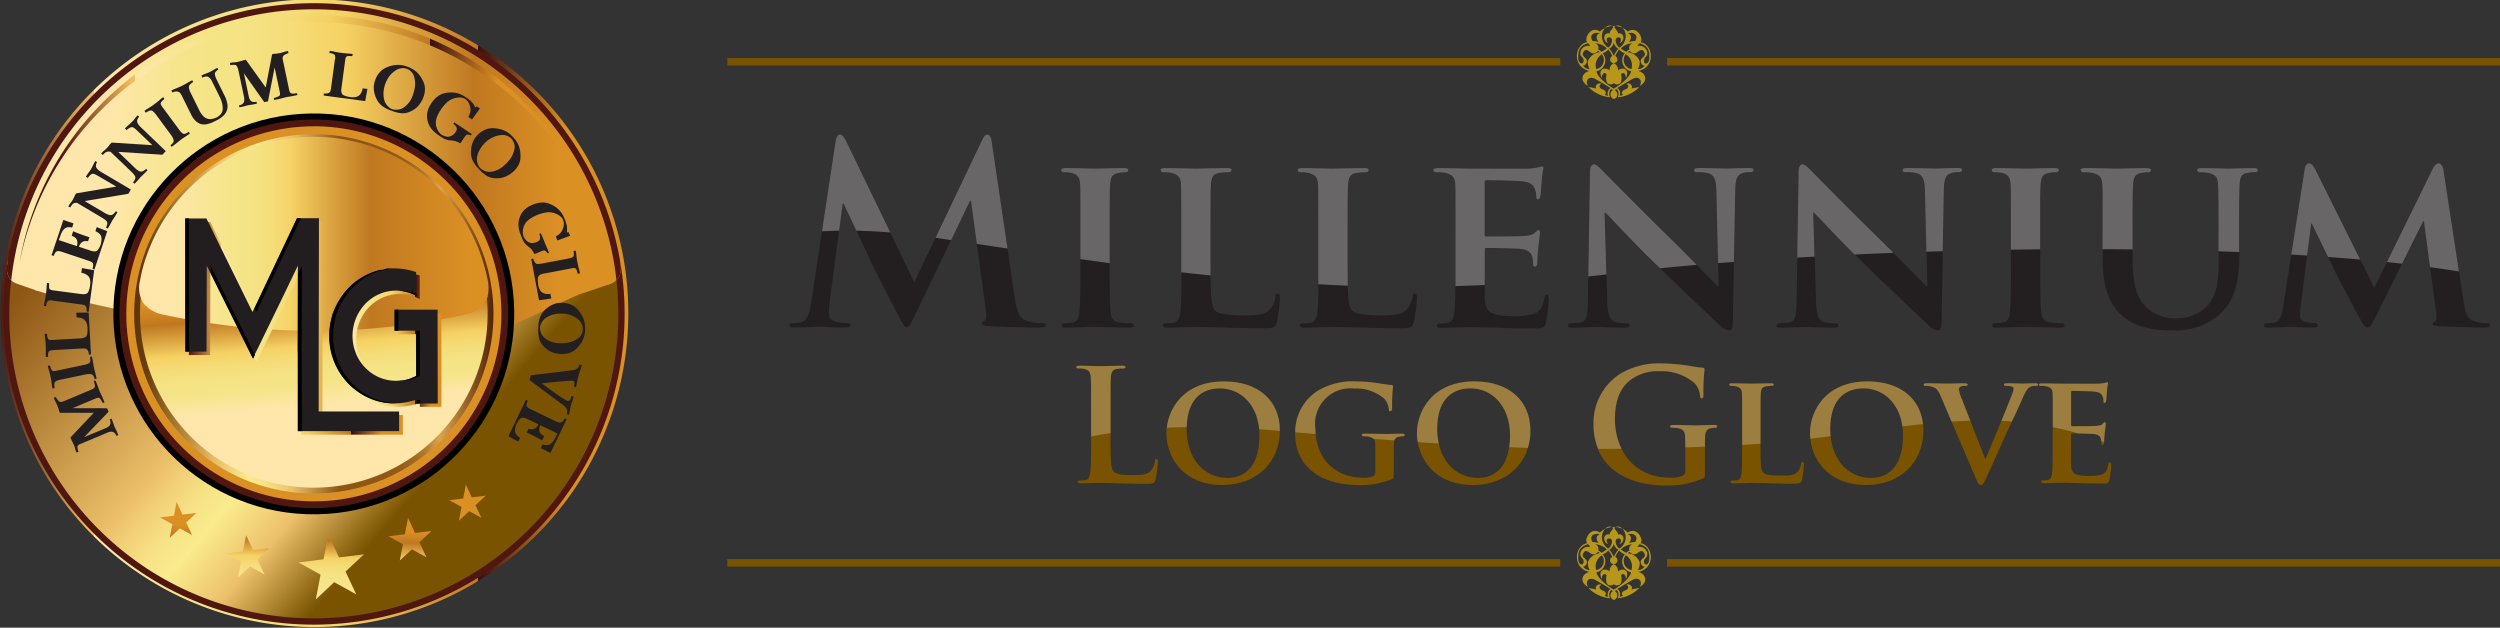 <svg xmlns="http://www.w3.org/2000/svg" xmlns:xlink="http://www.w3.org/1999/xlink" width="315.778" height="79.282" viewBox="0 0 315.778 79.282">
  <rect x="0" y="0" width="315.778" height="79.282" fill="#333333" stroke="none"/>
  <defs>
    <linearGradient id="linear-gradient" x1="0.82" y1="0.776" x2="0.052" y2="0.113" gradientUnits="objectBoundingBox">
      <stop offset="0.11" stop-color="#795300"/>
      <stop offset="0.23" stop-color="#ecc06a"/>
      <stop offset="0.32" stop-color="#faeb8d"/>
      <stop offset="0.36" stop-color="#f7e387"/>
      <stop offset="0.41" stop-color="#f1cf76"/>
      <stop offset="0.44" stop-color="#ecc06a"/>
      <stop offset="0.79" stop-color="#8d5614"/>
      <stop offset="0.88" stop-color="#8e5715"/>
      <stop offset="0.91" stop-color="#955e1a"/>
      <stop offset="0.94" stop-color="#a16a22"/>
      <stop offset="0.96" stop-color="#b27a2e"/>
      <stop offset="0.98" stop-color="#c8903e"/>
      <stop offset="0.99" stop-color="#dda44d"/>
    </linearGradient>
    <linearGradient id="linear-gradient-2" x1="1.394" y1="6.617" x2="2.394" y2="6.617" gradientUnits="objectBoundingBox">
      <stop offset="0" stop-color="#501710"/>
      <stop offset="0.14" stop-color="#efb958"/>
      <stop offset="0.14" stop-color="#efba5a"/>
      <stop offset="0.15" stop-color="#f1bf63"/>
      <stop offset="0.15" stop-color="#f4c772"/>
      <stop offset="0.15" stop-color="#f8d388"/>
      <stop offset="0.15" stop-color="#fde2a3"/>
      <stop offset="0.15" stop-color="#ffe7ac"/>
      <stop offset="0.3" stop-color="#f5e588"/>
      <stop offset="0.38" stop-color="#f5e384"/>
      <stop offset="0.46" stop-color="#f5dd79"/>
      <stop offset="0.54" stop-color="#f5d366"/>
      <stop offset="0.55" stop-color="#f6d264"/>
      <stop offset="0.76" stop-color="#c07820"/>
      <stop offset="0.76" stop-color="#3a0e0e"/>
      <stop offset="0.9" stop-color="#db9024"/>
    </linearGradient>
    <linearGradient id="linear-gradient-3" y1="0.5" x2="1" y2="0.5" gradientUnits="objectBoundingBox">
      <stop offset="0.16" stop-color="#ffe7ac"/>
      <stop offset="0.3" stop-color="#f5e588"/>
      <stop offset="0.38" stop-color="#f5e384"/>
      <stop offset="0.46" stop-color="#f5dd79"/>
      <stop offset="0.54" stop-color="#f5d366"/>
      <stop offset="0.55" stop-color="#f6d264"/>
      <stop offset="0.76" stop-color="#c07820"/>
      <stop offset="0.9" stop-color="#db9024"/>
    </linearGradient>
    <linearGradient id="linear-gradient-4" x1="37.956" y1="-65.158" x2="38.773" y2="-65.158" xlink:href="#linear-gradient-2"/>
    <linearGradient id="linear-gradient-5" x1="0.074" y1="0.5" x2="0.893" y2="0.5" xlink:href="#linear-gradient-2"/>
    <linearGradient id="linear-gradient-6" x1="0" y1="0.5" x2="1" y2="0.5" xlink:href="#linear-gradient-2"/>
    <linearGradient id="linear-gradient-7" x1="2.24" y1="10.331" x2="3.241" y2="10.331" xlink:href="#linear-gradient-2"/>
    <linearGradient id="linear-gradient-8" x1="4.011" y1="2.371" x2="4.067" y2="1.988" xlink:href="#linear-gradient-2"/>
    <linearGradient id="linear-gradient-9" x1="3.677" y1="9.027" x2="3.712" y2="9.477" xlink:href="#linear-gradient-2"/>
    <linearGradient id="linear-gradient-10" y1="0.5" x2="1" y2="0.5" gradientUnits="objectBoundingBox">
      <stop offset="0" stop-color="#5b3308"/>
      <stop offset="0.04" stop-color="#6a4110"/>
      <stop offset="0.09" stop-color="#926726"/>
      <stop offset="0.12" stop-color="#a77b32"/>
      <stop offset="0.23" stop-color="#ecc06a"/>
      <stop offset="0.32" stop-color="#faeb8d"/>
      <stop offset="0.36" stop-color="#f7e387"/>
      <stop offset="0.41" stop-color="#f1cf76"/>
      <stop offset="0.44" stop-color="#ecc06a"/>
      <stop offset="0.57" stop-color="#8d5614"/>
      <stop offset="0.7" stop-color="#8e5715"/>
      <stop offset="0.75" stop-color="#955e1a"/>
      <stop offset="0.78" stop-color="#a16a22"/>
      <stop offset="0.81" stop-color="#b27a2e"/>
      <stop offset="0.83" stop-color="#c8903e"/>
      <stop offset="0.85" stop-color="#dda44d"/>
      <stop offset="1" stop-color="#512106"/>
    </linearGradient>
    <linearGradient id="linear-gradient-11" x1="0.529" y1="0.839" x2="0.49" y2="0.386" xlink:href="#linear-gradient-3"/>
    <linearGradient id="linear-gradient-12" x1="0.077" y1="0.5" x2="0.949" y2="0.5" gradientUnits="objectBoundingBox">
      <stop offset="0" stop-color="#ffe7ac"/>
      <stop offset="0.22" stop-color="#f5e588"/>
      <stop offset="0.29" stop-color="#f5e384"/>
      <stop offset="0.35" stop-color="#f5dd79"/>
      <stop offset="0.41" stop-color="#f5d366"/>
      <stop offset="0.41" stop-color="#f6d264"/>
      <stop offset="0.67" stop-color="#c07820"/>
      <stop offset="1" stop-color="#db9024"/>
    </linearGradient>
    <linearGradient id="linear-gradient-13" x1="0" y1="0.5" x2="1" y2="0.5" xlink:href="#linear-gradient-2"/>
    <linearGradient id="linear-gradient-14" x1="0.001" y1="0.499" x2="1" y2="0.499" xlink:href="#linear-gradient-2"/>
    <linearGradient id="linear-gradient-15" x1="0.48" y1="1.061" x2="0.517" y2="-0.209" gradientUnits="objectBoundingBox">
      <stop offset="0" stop-color="#ffe7ac"/>
      <stop offset="0.22" stop-color="#f5e588"/>
      <stop offset="0.34" stop-color="#f5e384"/>
      <stop offset="0.44" stop-color="#f5dd79"/>
      <stop offset="0.54" stop-color="#f5d366"/>
      <stop offset="0.55" stop-color="#f6d264"/>
      <stop offset="0.76" stop-color="#c07820"/>
      <stop offset="0.9" stop-color="#db9024"/>
    </linearGradient>
    <linearGradient id="linear-gradient-16" x1="0.451" y1="2.056" x2="0.507" y2="0.126" xlink:href="#linear-gradient-15"/>
    <linearGradient id="linear-gradient-17" x1="0.412" y1="3.404" x2="0.478" y2="1.118" xlink:href="#linear-gradient-15"/>
    <linearGradient id="linear-gradient-18" x1="0.466" y1="1.543" x2="0.522" y2="-0.388" xlink:href="#linear-gradient-15"/>
    <linearGradient id="linear-gradient-19" x1="0.432" y1="2.69" x2="0.499" y2="0.405" xlink:href="#linear-gradient-15"/>
  </defs>
  <g id="Group_231" data-name="Group 231" transform="translate(-115.342 -38.292)">
    <g id="Group_232" data-name="Group 232" transform="translate(207.211 48.368)">
      <g id="Group_223" data-name="Group 223" transform="translate(7.858 6.917)">
        <path id="Path_88" data-name="Path 88" d="M18.447,230.205c.093-.535.28-.815.535-.815s.442.156.846.971l8.561,17.688,8.53-17.906c.249-.5.411-.753.691-.753s.473.311.566.971l2.856,19.381c.28,1.972.6,2.887,1.537,3.167a6.31,6.31,0,0,0,1.941.311c.28,0,.5.031.5.218,0,.249-.373.342-.815.342-.784,0-5.114-.093-6.365-.187-.722-.062-.908-.156-.908-.348,0-.156.124-.249.342-.342.187-.062.28-.473.156-1.35l-1.879-13.8H35.42l-6.838,14.235c-.722,1.475-.877,1.755-1.157,1.755s-.6-.628-1.1-1.568c-.753-1.443-3.229-6.24-3.609-7.118-.28-.66-2.165-4.61-3.26-6.962h-.124l-1.63,12.481a12.508,12.508,0,0,0-.093,1.475c0,.6.411.877.939,1a6.108,6.108,0,0,0,1.319.156c.249,0,.473.062.473.218,0,.28-.28.342-.753.342-1.319,0-2.731-.093-3.291-.093-.6,0-2.1.093-3.1.093-.311,0-.566-.062-.566-.342,0-.156.187-.218.5-.218a4.045,4.045,0,0,0,.939-.093c.877-.187,1.126-1.412,1.288-2.476l3.1-20.445Z" transform="translate(-12.63 -229.39)" fill="#231f20"/>
        <path id="Path_89" data-name="Path 89" d="M70.2,243.909c0-4.044,0-4.8-.031-5.643-.062-.908-.342-1.226-.939-1.412a3.539,3.539,0,0,0-1-.124c-.28,0-.442-.062-.442-.311,0-.156.218-.218.66-.218,1.033,0,2.918.062,3.7.062.691,0,2.476-.062,3.546-.062.342,0,.566.062.566.218,0,.249-.156.311-.442.311a3.813,3.813,0,0,0-.815.093c-.753.124-.971.5-1.033,1.443-.062.846-.062,1.6-.062,5.643v4.7c0,2.57,0,4.7.124,5.83.093.722.28,1.132,1.1,1.257a10.354,10.354,0,0,0,1.412.093c.311,0,.442.156.442.28,0,.187-.218.28-.535.28-1.817,0-3.7-.093-4.455-.093-.628,0-2.507.093-3.609.093-.342,0-.535-.093-.535-.28,0-.124.093-.28.442-.28a4.05,4.05,0,0,0,.971-.093c.566-.124.722-.5.815-1.288.124-1.1.124-3.229.124-5.8v-4.7Z" transform="translate(-33.471 -231.963)" fill="#231f20"/>
        <path id="Path_90" data-name="Path 90" d="M94.3,248.626c0,3.416,0,5.108.6,5.612.473.411,1.537.566,3.671.566,1.475,0,2.538-.031,3.229-.753a3.208,3.208,0,0,0,.691-1.6c.031-.249.093-.411.311-.411.187,0,.249.28.249.6a20.4,20.4,0,0,1-.4,3.074c-.187.6-.311.722-1.755.722-1.979,0-3.578-.031-4.953-.093-1.381-.031-2.538-.062-3.671-.062-.311,0-.908.031-1.568.031-.66.031-1.35.062-1.91.062-.342,0-.535-.093-.535-.28,0-.124.093-.28.442-.28a4.05,4.05,0,0,0,.971-.093c.566-.124.722-.628.815-1.412.124-1.126.124-3.229.124-5.674v-4.7c0-4.044,0-4.8-.031-5.643-.062-.908-.311-1.195-1.195-1.443a3.705,3.705,0,0,0-.908-.093c-.311,0-.473-.093-.473-.28s.187-.249.6-.249c1.288,0,3.042.062,3.8.062.66,0,2.918-.062,3.982-.062.411,0,.6.062.6.249s-.156.28-.5.28a6.147,6.147,0,0,0-1.064.093c-.753.124-.971.5-1.033,1.443-.062.846-.062,1.6-.062,5.643v4.7Z" transform="translate(-41.107 -231.971)" fill="#231f20"/>
        <path id="Path_91" data-name="Path 91" d="M122.113,248.626c0,3.416,0,5.108.6,5.612.473.411,1.537.566,3.671.566,1.475,0,2.538-.031,3.229-.753a3.208,3.208,0,0,0,.691-1.6c.031-.249.093-.411.311-.411.187,0,.249.28.249.6a20.4,20.4,0,0,1-.4,3.074c-.187.6-.311.722-1.755.722-1.979,0-3.577-.031-4.953-.093-1.381-.031-2.538-.062-3.671-.062-.311,0-.908.031-1.568.031-.66.031-1.35.062-1.91.062-.342,0-.535-.093-.535-.28,0-.124.093-.28.442-.28a4.05,4.05,0,0,0,.971-.093c.566-.124.722-.628.815-1.412.124-1.126.124-3.229.124-5.674v-4.7c0-4.044,0-4.8-.031-5.643-.062-.908-.311-1.195-1.195-1.443a3.705,3.705,0,0,0-.908-.093c-.311,0-.473-.093-.473-.28s.187-.249.6-.249c1.288,0,3.042.062,3.8.062.66,0,2.918-.062,3.982-.062.411,0,.6.062.6.249s-.156.28-.5.28a6.147,6.147,0,0,0-1.064.093c-.753.124-.971.5-1.033,1.443-.062.846-.062,1.6-.062,5.643v4.7Z" transform="translate(-51.614 -231.971)" fill="#231f20"/>
        <path id="Path_92" data-name="Path 92" d="M146.114,243.777c0-4.044,0-4.8-.031-5.643-.062-.908-.311-1.195-1.195-1.443a5.109,5.109,0,0,0-1.1-.093c-.28,0-.473-.093-.473-.28s.218-.249.628-.249c1.443,0,3.2.062,3.982.062.877,0,6.993.031,7.528,0a11.532,11.532,0,0,0,1.157-.156,3.022,3.022,0,0,1,.442-.124c.156,0,.187.124.187.249a11.919,11.919,0,0,0-.218,1.723c-.031.28-.093,1.443-.156,1.755-.031.124-.093.436-.311.436-.187,0-.218-.124-.218-.342a2.511,2.511,0,0,0-.187-.971c-.218-.473-.442-.846-1.817-.971-.473-.062-3.764-.124-4.324-.124-.124,0-.187.093-.187.249v6.583c0,.156.031.286.187.286.628,0,4.2,0,4.828-.062.66-.062,1.064-.124,1.319-.411.218-.187.311-.342.442-.342s.218.124.218.28-.062.6-.218,1.947c-.062.535-.124,1.6-.124,1.786,0,.218-.031.6-.28.6-.187,0-.249-.093-.249-.218-.031-.28-.031-.628-.093-.971-.156-.535-.5-.939-1.537-1.033-.5-.062-3.64-.124-4.33-.124-.124,0-.156.124-.156.28v2.134c0,.908-.031,3.167,0,3.951.062,1.817.908,2.227,3.733,2.227a7.355,7.355,0,0,0,2.6-.348c.691-.311,1-.877,1.188-1.972.062-.28.124-.4.311-.4.218,0,.249.342.249.628a18.2,18.2,0,0,1-.373,2.949c-.187.691-.442.691-1.475.691-2.072,0-3.733-.031-5.083-.093-1.35-.031-2.383-.062-3.2-.062-.311,0-.908.031-1.568.031-.66.031-1.35.062-1.91.062-.342,0-.535-.093-.535-.28,0-.124.093-.28.442-.28a4.051,4.051,0,0,0,.971-.093c.566-.124.722-.628.815-1.412.124-1.126.124-3.229.124-5.674v-4.7Z" transform="translate(-62.008 -231.831)" fill="#231f20"/>
        <path id="Path_93" data-name="Path 93" d="M175.589,252.442c.062,2.072.4,2.7.939,2.887a4.724,4.724,0,0,0,1.443.187c.311,0,.473.124.473.28,0,.218-.249.28-.628.28-1.786,0-3.074-.093-3.578-.093-.249,0-1.568.093-2.98.093-.38,0-.628-.031-.628-.28,0-.156.187-.28.442-.28a5.779,5.779,0,0,0,1.257-.124c.722-.187.815-.908.846-3.229l.249-15.8c0-.535.187-.908.473-.908.342,0,.722.4,1.195.877.342.342,4.486,4.579,8.5,8.5,1.879,1.848,5.55,5.612,5.96,5.992h.124l-.28-11.852c-.031-1.63-.28-2.1-.939-2.352a4.669,4.669,0,0,0-1.443-.156c-.342,0-.442-.124-.442-.28,0-.218.28-.249.691-.249,1.443,0,2.918.062,3.509.062.311,0,1.35-.062,2.7-.062.373,0,.628.031.628.249,0,.156-.156.28-.473.28a2.816,2.816,0,0,0-.846.093c-.753.218-.971.691-1,2.2l-.311,16.8c0,.6-.218.846-.442.846a1.61,1.61,0,0,1-1.126-.566c-1.723-1.6-5.177-4.89-8.057-7.684-3.011-2.887-5.929-6.116-6.458-6.589h-.093l.311,10.882Z" transform="translate(-72.326 -231.68)" fill="#231f20"/>
        <path id="Path_94" data-name="Path 94" d="M217.969,252.442c.062,2.072.4,2.7.939,2.887a4.724,4.724,0,0,0,1.443.187c.311,0,.473.124.473.28,0,.218-.249.28-.628.28-1.786,0-3.074-.093-3.578-.093-.249,0-1.568.093-2.98.093-.38,0-.628-.031-.628-.28,0-.156.187-.28.442-.28a5.779,5.779,0,0,0,1.257-.124c.722-.187.815-.908.846-3.229l.249-15.8c0-.535.187-.908.473-.908.342,0,.722.4,1.195.877.342.342,4.486,4.579,8.5,8.5,1.879,1.848,5.55,5.612,5.96,5.992h.124l-.28-11.852c-.031-1.63-.28-2.1-.939-2.352a4.668,4.668,0,0,0-1.443-.156c-.342,0-.442-.124-.442-.28,0-.218.28-.249.691-.249,1.443,0,2.918.062,3.509.062.311,0,1.35-.062,2.7-.062.373,0,.628.031.628.249,0,.156-.156.28-.473.28a2.816,2.816,0,0,0-.846.093c-.753.218-.971.691-1,2.2l-.311,16.8c0,.6-.218.846-.442.846a1.61,1.61,0,0,1-1.126-.566c-1.723-1.6-5.177-4.89-8.057-7.684-3.011-2.887-5.929-6.116-6.458-6.589h-.093l.311,10.882Z" transform="translate(-88.338 -231.68)" fill="#231f20"/>
        <path id="Path_95" data-name="Path 95" d="M259.114,243.909c0-4.044,0-4.8-.031-5.643-.062-.908-.342-1.226-.94-1.412a3.539,3.539,0,0,0-1-.124c-.28,0-.442-.062-.442-.311,0-.156.218-.218.659-.218,1.033,0,2.918.062,3.7.062.691,0,2.476-.062,3.546-.062.342,0,.566.062.566.218,0,.249-.156.311-.442.311a3.813,3.813,0,0,0-.815.093c-.753.124-.971.5-1.033,1.443-.062.846-.062,1.6-.062,5.643v4.7c0,2.57,0,4.7.124,5.83.093.722.28,1.132,1.1,1.257a10.354,10.354,0,0,0,1.412.093c.311,0,.442.156.442.28,0,.187-.218.28-.535.28-1.817,0-3.7-.093-4.455-.093-.628,0-2.507.093-3.609.093-.342,0-.535-.093-.535-.28,0-.124.093-.28.442-.28a4.05,4.05,0,0,0,.971-.093c.566-.124.722-.5.815-1.288.124-1.1.124-3.229.124-5.8v-4.7Z" transform="translate(-104.845 -231.963)" fill="#231f20"/>
        <path id="Path_96" data-name="Path 96" d="M277.506,243.909c0-4.044.031-4.8-.031-5.643-.062-.939-.311-1.195-1.188-1.443a4.99,4.99,0,0,0-1.064-.093c-.311,0-.473-.093-.473-.28s.187-.249.6-.249c1.475,0,3.322.062,4.137.062.691,0,2.538-.062,3.546-.062.411,0,.6.062.6.249s-.156.28-.442.28a3.857,3.857,0,0,0-.815.093c-.722.124-.939.5-1,1.443-.062.846-.062,1.6-.062,5.643v3.733c0,3.889.753,5.394,2.1,6.458a5.315,5.315,0,0,0,3.478,1.064,5.245,5.245,0,0,0,3.7-1.412c1.537-1.443,1.6-3.764,1.6-6.489v-3.354c0-4.044-.031-4.8-.062-5.643-.062-.908-.28-1.195-1.157-1.443a4.771,4.771,0,0,0-1-.093c-.311,0-.473-.093-.473-.28s.187-.249.566-.249c1.412,0,3.26.062,3.291.062.311,0,2.165-.062,3.229-.062.373,0,.566.062.566.249s-.156.28-.473.28a3.812,3.812,0,0,0-.815.093c-.753.124-.94.5-1,1.443-.031.846-.062,1.6-.062,5.643v2.856c0,2.98-.311,6.116-2.632,8.026a8.6,8.6,0,0,1-5.83,1.916c-1.443,0-4.3-.062-6.3-1.817-1.412-1.226-2.507-3.2-2.507-7.055v-3.92Z" transform="translate(-111.665 -231.963)" fill="#231f20"/>
        <path id="Path_97" data-name="Path 97" d="M317.129,235.931c.062-.442.311-.691.535-.691.28,0,.473.124.846.846l7.4,14.864,7.4-15.05c.218-.442.473-.66.722-.66.218,0,.535.286.628.846l2.507,16.463c.249,1.661.5,2.383,1.35,2.632a5.506,5.506,0,0,0,1.568.249c.249,0,.442.093.442.249,0,.218-.311.311-.722.311-.691,0-4.61-.124-5.705-.187-.66-.031-.815-.156-.815-.311,0-.124.124-.218.311-.28.156-.062.218-.38.124-1.132l-1.537-11.541h-.093l-5.929,11.915c-.628,1.257-.784,1.506-1.1,1.506-.342,0-.659-.535-1.1-1.35-.66-1.219-2.856-5.3-3.167-6.054-.218-.5-1.848-3.857-2.762-5.705h-.093l-1.319,10.409a8.868,8.868,0,0,0-.093,1.257c0,.5.373.691.846.784a4.834,4.834,0,0,0,.971.124c.249,0,.442.124.442.249,0,.249-.249.311-.659.311-1.157,0-2.414-.093-2.918-.093-.535,0-1.848.093-2.725.093-.28,0-.5-.062-.5-.311,0-.124.156-.249.442-.249a5.054,5.054,0,0,0,.846-.062c.753-.093,1-1.163,1.126-2.041l2.725-17.4Z" transform="translate(-125.735 -231.6)" fill="#231f20"/>
      </g>
      <g id="Group_224" data-name="Group 224" transform="translate(44.094 35.842)">
        <path id="Path_98" data-name="Path 98" d="M75.182,285.475c0,2.514,0,3.87.411,4.225.336.292.846.436,2.377.436,1.039,0,1.811-.019,2.3-.547a2.449,2.449,0,0,0,.51-1.182c.019-.174.056-.292.218-.292.137,0,.156.1.156.336a15.578,15.578,0,0,1-.292,2.259c-.118.429-.218.529-1.238.529-1.412,0-2.439-.037-3.322-.056-.883-.037-1.593-.062-2.4-.062-.218,0-.647,0-1.12.019-.454,0-.964.037-1.356.037-.255,0-.392-.062-.392-.2,0-.1.081-.156.317-.156a3.007,3.007,0,0,0,.709-.081c.392-.081.492-.51.572-1.083.1-.827.1-2.377.1-4.187v-3.459c0-2.986,0-3.54-.037-4.169-.037-.666-.2-.983-.846-1.12a3.043,3.043,0,0,0-.647-.056c-.218,0-.336-.037-.336-.18s.137-.174.429-.174c.921,0,2.165.062,2.694.062.473,0,1.9-.062,2.675-.062.274,0,.411.037.411.174s-.118.18-.355.18a5.477,5.477,0,0,0-.765.056c-.529.1-.691.436-.728,1.12-.037.628-.037,1.176-.037,4.169v3.459Z" transform="translate(-70.87 -276.043)" fill="#795300"/>
        <path id="Path_99" data-name="Path 99" d="M89.14,286.055c0-2.85,2-6.545,7.255-6.545,4.361,0,7.074,2.42,7.074,6.247s-2.794,6.838-7.255,6.838c-5.033,0-7.074-3.578-7.074-6.545Zm11.753.317c0-3.7-2.221-5.973-5.015-5.973-1.929,0-4.187,1.02-4.187,5.152,0,3.441,1.966,6.153,5.226,6.153,1.219,0,3.969-.572,3.969-5.326Z" transform="translate(-77.773 -277.252)" fill="#795300"/>
        <path id="Path_100" data-name="Path 100" d="M127.714,291.263c0,.454,0,.473-.218.591a10.363,10.363,0,0,1-4.225.747c-4.243,0-8-1.929-8-6.545a6.183,6.183,0,0,1,3.03-5.463,8.653,8.653,0,0,1,4.66-1.083,20.289,20.289,0,0,1,3.067.274c.355.056.964.156,1.375.174.2.019.236.081.236.2a22.619,22.619,0,0,0-.118,2.75c0,.255-.1.373-.236.373-.118,0-.156-.081-.174-.218a2.2,2.2,0,0,0-.591-1.375,5.37,5.37,0,0,0-3.752-1.275,4.467,4.467,0,0,0-4.934,5.052c0,3.6,2.321,6.209,6.016,6.209a2.879,2.879,0,0,0,1.219-.174.553.553,0,0,0,.336-.591v-1.531c0-.827,0-1.456-.019-1.966-.019-.572-.2-.747-.747-.9a3.18,3.18,0,0,0-.666-.062c-.156,0-.274-.081-.274-.174,0-.137.137-.156.373-.156.9,0,2.14.037,2.657.037.548,0,1.456-.037,2.022-.037.236,0,.355.019.355.156a.2.2,0,0,1-.218.174,2.143,2.143,0,0,0-.473.062c-.473.081-.647.311-.666.9-.019.51-.019,1.176-.019,2v1.848Z" transform="translate(-87.645 -277.252)" fill="#795300"/>
        <path id="Path_101" data-name="Path 101" d="M140.01,286.055c0-2.85,2-6.545,7.255-6.545,4.361,0,7.074,2.42,7.074,6.247s-2.794,6.838-7.255,6.838c-5.033,0-7.074-3.578-7.074-6.545Zm11.753.317c0-3.7-2.221-5.973-5.015-5.973-1.929,0-4.187,1.02-4.187,5.152,0,3.441,1.966,6.153,5.226,6.153,1.219,0,3.969-.572,3.969-5.326Z" transform="translate(-96.993 -277.252)" fill="#795300"/>
        <path id="Path_102" data-name="Path 102" d="M189.914,289.692c0,.529-.019.572-.255.709a11.155,11.155,0,0,1-4.735.883c-4.816,0-9.084-2.277-9.084-7.7a7.341,7.341,0,0,1,3.422-6.427,9.526,9.526,0,0,1,5.288-1.275,24.323,24.323,0,0,1,3.478.311,12.157,12.157,0,0,0,1.555.218c.236.019.274.1.274.236a26.645,26.645,0,0,0-.137,3.223c0,.317-.056.411-.218.411-.137,0-.174-.1-.2-.255a2.764,2.764,0,0,0-.666-1.63,6.3,6.3,0,0,0-4.38-1.531,5.662,5.662,0,0,0-3.889,1.219c-1.1.921-1.811,2.4-1.811,4.816,0,4.225,2.694,7.391,6.838,7.391a4.342,4.342,0,0,0,1.674-.218.7.7,0,0,0,.373-.728V287.5c0-.983,0-1.73-.019-2.321-.019-.666-.2-.983-.846-1.12a4.157,4.157,0,0,0-.765-.062c-.174,0-.292-.037-.292-.156,0-.156.137-.2.411-.2,1.02,0,2.258.056,2.85.056s1.649-.056,2.3-.056c.255,0,.392.037.392.2,0,.118-.118.156-.255.156a2.762,2.762,0,0,0-.529.062c-.529.1-.728.429-.747,1.12-.019.591-.019,1.375-.019,2.358v2.159Z" transform="translate(-110.53 -275.88)" fill="#795300"/>
        <path id="Path_103" data-name="Path 103" d="M207.347,287.677c0,2.147,0,3.2.373,3.522.292.255.964.355,2.3.355.921,0,1.593-.019,2.022-.473a1.992,1.992,0,0,0,.429-1c.019-.156.062-.255.2-.255.118,0,.156.174.156.373a12.793,12.793,0,0,1-.255,1.929c-.118.373-.2.454-1.1.454-1.238,0-2.24-.019-3.1-.062-.865-.019-1.593-.037-2.3-.037-.2,0-.572.019-.983.019-.411.019-.846.037-1.2.037-.218,0-.336-.062-.336-.18,0-.081.056-.174.274-.174a2.671,2.671,0,0,0,.61-.056c.355-.081.454-.392.51-.883.081-.709.081-2.022.081-3.559v-2.949c0-2.538,0-3.005-.019-3.54-.037-.572-.2-.747-.747-.9a2.4,2.4,0,0,0-.572-.062c-.2,0-.292-.056-.292-.174s.118-.156.373-.156c.8,0,1.9.037,2.377.037.411,0,1.829-.037,2.495-.037.255,0,.373.037.373.156s-.1.174-.317.174a3.4,3.4,0,0,0-.666.062c-.473.081-.61.311-.647.9-.037.529-.037,1-.037,3.54v2.949Z" transform="translate(-120.939 -277.399)" fill="#795300"/>
        <path id="Path_104" data-name="Path 104" d="M219.8,286.055c0-2.85,2-6.545,7.255-6.545,4.361,0,7.074,2.42,7.074,6.247s-2.794,6.838-7.255,6.838c-5.033,0-7.074-3.578-7.074-6.545Zm11.753.317c0-3.7-2.221-5.973-5.015-5.973-1.929,0-4.187,1.02-4.187,5.152,0,3.441,1.966,6.153,5.226,6.153,1.219,0,3.969-.572,3.969-5.326Z" transform="translate(-127.139 -277.252)" fill="#795300"/>
        <path id="Path_105" data-name="Path 105" d="M245.04,281.52c-.392-.927-.647-1.083-1.275-1.238a2.88,2.88,0,0,0-.666-.062c-.156,0-.2-.075-.2-.174,0-.137.174-.156.436-.156.927,0,1.91.037,2.514.037.436,0,1.338-.037,2.2-.037.218,0,.411.037.411.156s-.118.174-.274.174a1.252,1.252,0,0,0-.666.118.356.356,0,0,0-.174.336,4.769,4.769,0,0,0,.392,1.257l2.912,7.491h.056c.747-1.73,2.968-7.118,3.378-8.219a2.241,2.241,0,0,0,.156-.61c0-.18-.081-.236-.236-.292a2.8,2.8,0,0,0-.691-.081c-.156,0-.292-.056-.292-.174s.156-.156.492-.156c.865,0,1.63.037,1.848.037.292,0,1.1-.037,1.63-.037.218,0,.355.037.355.156s-.1.174-.274.174a1.379,1.379,0,0,0-.846.2c-.218.156-.454.417-.9,1.475-.691,1.574-1.139,2.476-2.084,4.517-1.1,2.439-1.9,4.268-2.3,5.108-.429.964-.591,1.219-.827,1.219s-.373-.218-.709-1l-4.361-10.222Z" transform="translate(-135.867 -277.395)" fill="#795300"/>
        <path id="Path_106" data-name="Path 106" d="M268.028,284.641c0-2.538,0-3.005-.019-3.54-.037-.572-.2-.747-.747-.9a3.266,3.266,0,0,0-.691-.062c-.174,0-.292-.056-.292-.174s.137-.156.392-.156c.9,0,2,.037,2.495.037.547,0,4.386.019,4.716,0a5.859,5.859,0,0,0,.728-.1,2.335,2.335,0,0,1,.274-.075c.1,0,.118.075.118.156a7.072,7.072,0,0,0-.137,1.083c-.019.174-.056.9-.1,1.1-.019.081-.056.274-.2.274-.118,0-.137-.081-.137-.218a1.556,1.556,0,0,0-.118-.61c-.137-.292-.274-.529-1.139-.61-.292-.037-2.358-.081-2.713-.081-.081,0-.118.062-.118.156v4.125c0,.1.019.174.118.174.392,0,2.632,0,3.024-.037.411-.037.666-.081.828-.255.137-.118.2-.218.274-.218a.164.164,0,0,1,.137.18c0,.1-.037.373-.137,1.219-.037.336-.081,1-.081,1.12,0,.137-.019.373-.174.373-.118,0-.156-.062-.156-.137a5.974,5.974,0,0,0-.062-.61c-.1-.336-.317-.591-.964-.647-.317-.037-2.283-.081-2.713-.081-.081,0-.1.081-.1.174v1.338c0,.572-.019,1.985,0,2.476.037,1.139.572,1.394,2.339,1.394a4.586,4.586,0,0,0,1.63-.218c.429-.2.628-.548.747-1.238.037-.174.081-.255.2-.255.137,0,.156.218.156.392a11.2,11.2,0,0,1-.236,1.848c-.118.429-.274.429-.921.429-1.3,0-2.339-.019-3.186-.062-.846-.019-1.493-.037-2-.037-.2,0-.572.019-.983.019-.411.019-.846.037-1.2.037-.218,0-.336-.062-.336-.18,0-.081.056-.174.274-.174a2.675,2.675,0,0,0,.61-.056c.355-.081.454-.392.51-.884.081-.709.081-2.022.081-3.559v-2.949Z" transform="translate(-144.701 -277.312)" fill="#795300"/>
      </g>
      <rect id="Rectangle_55" data-name="Rectangle 55" width="105.21" height="0.946" transform="translate(0 -2.74)" fill="#795300"/>
      <rect id="Rectangle_56" data-name="Rectangle 56" width="105.204" height="0.946" transform="translate(118.705 -2.74)" fill="#795300"/>
      <path id="Path_107" data-name="Path 107" d="M180.5,220.523c.448-.411-.4-2.134-1.593-1.344a2.548,2.548,0,0,0-3.528,0c-1.188-.8-2.035.933-1.593,1.344-1.587.23-1.991,3.13.274,3.64-.9.187-1.344,1.219-.174,1.9-.429-.722.124-1.344.946-.877s1.811,1.07,1.9,1.145c-.38.131-.473.834-.274.958a1.383,1.383,0,0,1-.448-.106s.423-.429-.292-.691c-.715-.28-.236-.747-.1-.7-.386-.2-.933.143-.7.591a8.541,8.541,0,0,0-.977-.187,4.38,4.38,0,0,0,2.719,1.288c-.131-.187-.205-.921.212-1.033l.162.131a.612.612,0,0,0,.087,1.114v.031a.091.091,0,0,1,.025-.012c.012,0,.019.012.031.012V227.7a.611.611,0,0,0,.087-1.114s.174-.131.156-.131c.417.112.348.846.212,1.033a4.331,4.331,0,0,0,2.719-1.288,8.5,8.5,0,0,0-.971.187c.218-.448-.311-.8-.7-.591.131-.05.616.417-.1.7-.715.261-.292.691-.292.691a1.428,1.428,0,0,1-.448.106c.205-.124.112-.827-.274-.958.093-.075,1.076-.672,1.9-1.145s1.369.162.946.877c1.163-.678.715-1.711-.174-1.9,2.259-.51,1.854-3.41.268-3.64Zm-.66-.149a3.109,3.109,0,0,0-.8.131c.3-.286.442-.958-.131-1.083.492-.243,1.468.056.933.952Zm-.716,1.089a.705.705,0,0,0-.4.28,2.884,2.884,0,0,1-.691-.442,2.264,2.264,0,0,1,1.481-.635.588.588,0,0,0-.386.8Zm-.641-2.4a1.7,1.7,0,0,1-.635,2.146c-.429-.255-.734-1.238-.162-1.282s.311.672.156.7c.6-.037.827-1.369-.187-1.207.068-.28-.4-.548-.436-.871.324-.168.784-.317,1.269.516Zm-.759,2.3c-.168.056-.554.815-.554.815h-.062s-.386-.759-.548-.815a1.252,1.252,0,0,0,.572-.759,1.329,1.329,0,0,0,.585.759Zm-1.923-2.3c.479-.834.939-.678,1.269-.516-.05.324-.51.6-.436.871-1.027-.156-.784,1.176-.2,1.207-.156-.037-.411-.753.162-.7s.261,1.027-.162,1.282a1.687,1.687,0,0,1-.635-2.146Zm-1.027,1.6a2.262,2.262,0,0,1,1.475.635,2.767,2.767,0,0,1-.691.442.694.694,0,0,0-.392-.28A.6.6,0,0,0,174.775,220.666Zm.6-1.244c-.572.118-.442.8-.137,1.083a2.892,2.892,0,0,0-.79-.131C173.91,219.484,174.887,219.179,175.379,219.422Zm-2.725,3.117c-.006-.728-.012-1.518,1.213-1.879a.773.773,0,0,1,.292.361.991.991,0,0,0-1.226.716c-.149.684.467.647.4,1.176s-.666.355-.678-.38Zm1.213.4a1.714,1.714,0,0,0,.23.983.965.965,0,0,1-.834-.442c.081.019.4-.056.479-.5.1-.585-.939-.6-.336-1.344.33-.4.753.3,1.12.3a.623.623,0,0,0,.585-.3.319.319,0,0,1,.249.174,1.767,1.767,0,0,0-1.493,1.126Zm1.767-.89a1.164,1.164,0,0,1-.716,1.873A1.639,1.639,0,0,1,175.634,222.054Zm1.506,4.355c-.23-.137-2-1.226-2.19-2.2a1.394,1.394,0,0,0,.784-2.277c.243-.056.7-.386.7-.492a3.068,3.068,0,0,1,.523.84c-.268.137-.523.747.137.89v.037a.927.927,0,0,0-.479.921c-.3-.429-1.605-.448-1,.952,0-.467.292-.871.61-.51-.1.566-.1,1.3.467,1.282a.406.406,0,0,0,.454-.174.425.425,0,0,0,.46.174c.566.019.566-.715.467-1.282.311-.361.6.037.6.51.6-1.4-.691-1.381-1.008-.952a.9.9,0,0,0-.479-.921v-.037c.66-.149.4-.753.137-.89a3.167,3.167,0,0,1,.516-.84c0,.112.454.442.7.492a1.4,1.4,0,0,0,.784,2.277c-.193.977-1.954,2.066-2.2,2.2Zm2.221-2.482a1.162,1.162,0,0,1-.709-1.873A1.637,1.637,0,0,1,179.361,223.927Zm.821,0a1.617,1.617,0,0,0,.23-.983,1.753,1.753,0,0,0-1.487-1.126c.031-.118.205-.174.249-.174a.623.623,0,0,0,.585.3c.373,0,.79-.7,1.12-.3.61.747-.436.759-.336,1.344.075.442.4.516.485.5a.982.982,0,0,1-.84.442Zm.778-1.008c-.068-.529.541-.492.392-1.176a.987.987,0,0,0-1.219-.716.842.842,0,0,1,.286-.361c1.226.361,1.226,1.151,1.207,1.879s-.6.921-.666.38Z" transform="translate(-65.166 -225.273)" fill="#b6971a"/>
      <rect id="Rectangle_57" data-name="Rectangle 57" width="105.21" height="0.952" transform="translate(0 60.545)" fill="#795300"/>
      <rect id="Rectangle_58" data-name="Rectangle 58" width="105.204" height="0.952" transform="translate(118.705 60.545)" fill="#795300"/>
      <path id="Path_108" data-name="Path 108" d="M180.5,307.772c.448-.411-.4-2.134-1.593-1.344a2.548,2.548,0,0,0-3.528,0c-1.188-.8-2.035.933-1.593,1.344-1.587.23-1.991,3.13.274,3.64-.9.187-1.344,1.219-.174,1.9-.429-.715.124-1.344.946-.883s1.811,1.07,1.9,1.145c-.38.131-.473.834-.274.958a1.383,1.383,0,0,1-.448-.106s.423-.436-.292-.691c-.715-.28-.236-.747-.1-.7-.386-.2-.933.143-.7.591a7.35,7.35,0,0,0-.977-.187,4.38,4.38,0,0,0,2.719,1.288c-.131-.187-.205-.921.212-1.033l.162.124a.612.612,0,0,0,.087,1.114v.031a.091.091,0,0,1,.025-.012c.012,0,.019.012.031.012v-.031a.612.612,0,0,0,.087-1.114,1.935,1.935,0,0,0,.156-.124c.417.112.348.846.212,1.033a4.331,4.331,0,0,0,2.719-1.288,7.3,7.3,0,0,0-.971.187c.218-.448-.311-.8-.7-.591.131-.05.616.417-.1.7-.715.261-.292.691-.292.691a1.429,1.429,0,0,1-.448.106c.205-.124.112-.827-.274-.958.093-.075,1.076-.672,1.9-1.145s1.369.162.946.883c1.163-.678.715-1.711-.174-1.9,2.259-.516,1.854-3.41.268-3.64Zm-.66-.149a3.109,3.109,0,0,0-.8.131c.3-.286.442-.958-.131-1.083.492-.243,1.468.062.933.952Zm-.716,1.089a.722.722,0,0,0-.4.274,2.817,2.817,0,0,1-.691-.436,2.264,2.264,0,0,1,1.481-.635.588.588,0,0,0-.386.8Zm-.641-2.4a1.7,1.7,0,0,1-.635,2.147c-.429-.255-.734-1.238-.162-1.282s.311.672.156.7c.6-.037.827-1.369-.187-1.207.068-.28-.4-.548-.436-.871.324-.168.784-.323,1.269.516Zm-.759,2.3c-.168.056-.554.815-.554.815h-.062s-.386-.759-.548-.815a1.252,1.252,0,0,0,.572-.759,1.329,1.329,0,0,0,.585.759Zm-1.923-2.3c.479-.834.939-.678,1.269-.516-.05.324-.51.6-.436.871-1.027-.156-.784,1.176-.2,1.207-.156-.037-.411-.753.162-.7s.261,1.027-.162,1.282a1.687,1.687,0,0,1-.635-2.146Zm-1.027,1.6a2.262,2.262,0,0,1,1.475.635,2.706,2.706,0,0,1-.691.436.71.71,0,0,0-.392-.274A.6.6,0,0,0,174.775,307.915Zm.6-1.244c-.572.118-.442.8-.137,1.083a3.155,3.155,0,0,0-.79-.131C173.91,306.733,174.887,306.428,175.379,306.671Zm-2.725,3.111c-.006-.728-.012-1.518,1.213-1.879a.773.773,0,0,1,.292.361.991.991,0,0,0-1.226.716c-.149.684.467.647.4,1.176S172.666,310.509,172.654,309.781Zm1.213.4a1.714,1.714,0,0,0,.23.983.965.965,0,0,1-.834-.442c.081.019.4-.056.479-.5.1-.579-.939-.6-.336-1.344.33-.4.753.3,1.12.3a.623.623,0,0,0,.585-.3.319.319,0,0,1,.249.174,1.757,1.757,0,0,0-1.493,1.126Zm1.767-.89a1.164,1.164,0,0,1-.716,1.873A1.643,1.643,0,0,1,175.634,309.3Zm1.506,4.355c-.23-.137-2-1.226-2.19-2.2a1.39,1.39,0,0,0,.784-2.271c.243-.056.7-.386.7-.5a3.158,3.158,0,0,1,.523.834.47.47,0,0,0,.137.9v.037a.931.931,0,0,0-.479.921c-.3-.429-1.605-.448-1,.952,0-.467.292-.871.61-.51-.1.566-.1,1.3.467,1.282a.406.406,0,0,0,.454-.174.425.425,0,0,0,.46.174c.566.019.566-.716.467-1.282.311-.361.6.037.6.51.6-1.4-.691-1.381-1.008-.952a.9.9,0,0,0-.479-.921v-.037a.47.47,0,0,0,.137-.9,3.065,3.065,0,0,1,.516-.834c0,.112.454.442.7.5a1.39,1.39,0,0,0,.784,2.271c-.193.977-1.954,2.066-2.2,2.2Zm2.221-2.482a1.162,1.162,0,0,1-.709-1.873A1.637,1.637,0,0,1,179.361,311.169Zm.821,0a1.617,1.617,0,0,0,.23-.983,1.753,1.753,0,0,0-1.487-1.126c.031-.118.205-.174.249-.174a.623.623,0,0,0,.585.3c.373,0,.79-.7,1.12-.3.61.74-.436.759-.336,1.344.075.442.4.516.485.5a.982.982,0,0,1-.84.442Zm.778-1.008c-.068-.529.541-.492.392-1.176a.987.987,0,0,0-1.219-.716.842.842,0,0,1,.286-.361c1.226.361,1.226,1.151,1.207,1.879S181.028,310.7,180.96,310.161Z" transform="translate(-65.166 -249.236)" fill="#b6971a"/>
      <path id="Path_161" data-name="Path 161" d="M174.872,233.631c-1.064,0-2.85.062-3.54.062-.784,0-2.663-.062-3.7-.062-.442,0-.66.062-.66.218,0,.249.156.311.442.311a3.539,3.539,0,0,1,1,.124c.6.187.877.5.939,1.412.031.846.031,1.6.031,5.643v2.6c1.232-.019,2.464-.031,3.7-.044V241.34c0-4.044,0-4.8.062-5.643.062-.939.28-1.319,1.033-1.443a3.855,3.855,0,0,1,.815-.093c.28,0,.442-.062.442-.311,0-.156-.218-.218-.566-.218Zm-12.257,0c-1.35,0-2.383.062-2.694.062-.6,0-2.072-.062-3.509-.062-.4,0-.691.031-.691.249,0,.156.093.28.436.28a4.688,4.688,0,0,1,1.443.156c.66.249.908.722.939,2.352l.18,7.528c.684-.025,1.369-.044,2.059-.062l.143-7.684c.031-1.506.249-1.979,1-2.2a2.816,2.816,0,0,1,.846-.093c.311,0,.473-.124.473-.28,0-.218-.249-.249-.628-.249Zm23.86,0c-1,0-2.856.062-3.54.062-.815,0-2.663-.062-4.137-.062-.411,0-.6.062-.6.249s.156.28.473.28a4.99,4.99,0,0,1,1.064.093c.877.249,1.126.5,1.195,1.443.062.846.031,1.6.031,5.643v2.538q1.9,0,3.8.031v-2.563c0-4.044,0-4.8.062-5.643.062-.939.28-1.319,1-1.443a3.855,3.855,0,0,1,.815-.093c.28,0,.442-.093.442-.28s-.187-.249-.6-.249Zm37.561.249c-.093-.566-.411-.846-.628-.846-.249,0-.5.218-.722.659l-5.8,11.809c.647.068,1.282.137,1.91.205l2.669-5.369h.093l.771,5.811c1.263.174,2.489.348,3.652.541l-1.954-12.811Zm-71.3,8.654c-4.013-3.92-8.151-8.151-8.5-8.5-.473-.467-.846-.877-1.188-.877-.28,0-.473.38-.473.908l-.174,10.869c.722-.044,1.45-.081,2.184-.124l-.162-5.544h.093c.454.4,2.632,2.8,5.127,5.282q2.426-.112,4.9-.212c-.666-.672-1.307-1.313-1.817-1.811Zm47.279-8.9c-1.064,0-2.918.062-3.229.062-.031,0-1.879-.062-3.291-.062-.373,0-.566.062-.566.249s.156.28.473.28a4.729,4.729,0,0,1,1,.093c.877.249,1.1.535,1.157,1.443.031.846.062,1.6.062,5.643v2.8l2.6.093v-2.9c0-4.044.031-4.8.062-5.643.062-.939.249-1.319,1-1.443a3.9,3.9,0,0,1,.815-.093c.311,0,.473-.093.473-.28s-.187-.249-.566-.249Zm7.024-.6c-.218,0-.473.249-.535.691l-1.7,10.832c.672.037,1.338.081,2,.124l.51-4.025h.093c.572,1.17,1.437,2.937,2.047,4.206,1.375.1,2.731.205,4.05.324l-5.624-11.3c-.373-.722-.566-.846-.846-.846Zm-96.879.38a3.194,3.194,0,0,0-.436.124c-.218.031-.66.124-1.157.156-.535.031-6.645,0-7.522,0-.784,0-2.538-.062-3.982-.062-.4,0-.628.062-.628.249s.187.28.473.28a5.068,5.068,0,0,1,1.1.093c.877.249,1.126.535,1.195,1.443.031.846.031,1.6.031,5.643v7.2q1.839-.056,3.689-.137c0-.852.012-1.767.012-2.271V244c0-.156.031-.28.156-.28.691,0,3.826.062,4.324.124,1.033.093,1.381.5,1.537,1.033.062.348.062.691.093.971,0,.124.062.218.249.218.249,0,.28-.373.28-.6,0-.187.062-1.257.124-1.786.156-1.35.218-1.786.218-1.941a.251.251,0,0,0-.218-.28c-.124,0-.218.156-.442.342-.249.28-.66.342-1.319.411-.628.062-4.2.062-4.828.062-.156,0-.187-.124-.187-.28v-6.583c0-.156.062-.249.187-.249.566,0,3.857.062,4.324.124,1.381.124,1.6.5,1.817.971a2.511,2.511,0,0,1,.187.971c0,.218.031.342.218.342.218,0,.28-.311.311-.436.062-.311.124-1.475.156-1.755a11.748,11.748,0,0,1,.218-1.723c0-.124-.031-.249-.187-.249ZM40.1,229.4c-.28,0-.442.249-.691.753l-5.848,12.282c.66.1,1.307.193,1.966.292l2.383-4.959h.124l.74,5.444c1.3.193,2.582.386,3.87.579l-1.979-13.42c-.093-.659-.28-.971-.566-.971Zm17.247,4.231c-1.064,0-2.856.062-3.54.062-.784,0-2.663-.062-3.7-.062-.442,0-.66.062-.66.218,0,.249.156.311.436.311a3.511,3.511,0,0,1,1,.124c.6.187.877.5.939,1.412.031.846.031,1.6.031,5.643v3.789q1.857.261,3.7.516v-4.3c0-4.044,0-4.8.062-5.643.062-.939.28-1.319,1.033-1.443a3.855,3.855,0,0,1,.815-.093c.28,0,.436-.062.436-.311,0-.156-.218-.218-.566-.218Zm78.911,0c-1.35,0-2.383.062-2.694.062-.6,0-2.066-.062-3.509-.062-.4,0-.691.031-.691.249,0,.156.093.28.442.28a4.688,4.688,0,0,1,1.443.156c.66.249.908.722.939,2.352l.212,8.972c.66-.056,1.325-.106,2-.156l.168-9.034c.031-1.506.249-1.979,1-2.2a2.816,2.816,0,0,1,.846-.093c.311,0,.473-.124.473-.28,0-.218-.249-.249-.628-.249ZM21.475,229.4c-.249,0-.442.28-.535.815l-1.73,11.411c.7-.044,1.412-.075,2.165-.087l.448-3.422h.124c.46.983,1.051,2.24,1.611,3.422,1.35.025,2.775.106,4.281.224l-5.512-11.392c-.4-.815-.6-.971-.846-.971ZM126.38,242.534c-4.013-3.92-8.151-8.151-8.5-8.5-.473-.467-.846-.877-1.188-.877-.28,0-.473.38-.473.908l-.212,13.259c.66-.081,1.313-.137,1.985-.224l.3-.037-.224-7.8h.093c.535.473,3.447,3.7,6.458,6.583.149.143.3.3.46.442q2.24-.224,4.617-.436c-1.151-1.163-2.433-2.464-3.322-3.335Zm-56-8.9c-1.064,0-3.322.062-3.982.062-.753,0-2.507-.062-3.8-.062-.411,0-.6.062-.6.249s.156.28.473.28a3.7,3.7,0,0,1,.908.093c.877.249,1.126.535,1.188,1.443.031.846.031,1.6.031,5.643v5.45c1.232.143,2.47.274,3.7.4V241.34c0-4.044,0-4.8.062-5.643.062-.939.28-1.319,1.033-1.443a6.145,6.145,0,0,1,1.064-.093c.348,0,.5-.093.5-.28s-.187-.249-.6-.249Zm17.309,0c-1.064,0-3.322.062-3.982.062-.753,0-2.507-.062-3.8-.062-.411,0-.6.062-.6.249s.156.28.473.28a3.7,3.7,0,0,1,.908.093c.877.249,1.126.535,1.188,1.443.031.846.031,1.6.031,5.643V248.3c1.238.068,2.476.137,3.721.187-.012-.691-.012-1.493-.012-2.439v-4.7c0-4.044,0-4.8.062-5.643.062-.939.28-1.319,1.033-1.443a6.145,6.145,0,0,1,1.064-.093c.348,0,.5-.093.5-.28s-.187-.249-.6-.249Z" transform="translate(-7.258 -222.477)" fill="#fff" opacity="0.32"/>
      <g id="Group_233" data-name="Group 233" transform="translate(44.075 35.823)" opacity="0.25">
        <path id="Path_110" data-name="Path 110" d="M243.082,280.22a2.88,2.88,0,0,1,.666.062c.628.156.884.311,1.275,1.238l1.369,3.21c.79-.05,1.58-.087,2.364-.112l-1.045-2.688a4.768,4.768,0,0,1-.392-1.257.369.369,0,0,1,.174-.336,1.252,1.252,0,0,1,.666-.118c.156,0,.274-.056.274-.174s-.2-.156-.411-.156c-.865,0-1.767.037-2.2.037-.61,0-1.593-.037-2.514-.037-.255,0-.436.019-.436.156,0,.1.037.174.2.174Z" transform="translate(-135.837 -277.376)" fill="#fff"/>
        <path id="Path_111" data-name="Path 111" d="M222.4,286.425a8.339,8.339,0,0,1-.05-.89c0-4.125,2.258-5.152,4.187-5.152,2.482,0,4.511,1.811,4.928,4.809.871-.112,1.742-.212,2.607-.3-.38-3.329-3-5.388-7.024-5.388-5.251,0-7.255,3.7-7.255,6.545a6.543,6.543,0,0,0,.044.7c.865-.106,1.723-.212,2.563-.324Z" transform="translate(-127.117 -277.229)" fill="#fff"/>
        <path id="Path_112" data-name="Path 112" d="M191.8,288.346c-.274,0-.411.037-.411.2,0,.118.118.156.292.156a4.235,4.235,0,0,1,.765.056c.647.137.828.454.846,1.12q.019.551.019,1.307c.821-.031,1.649-.062,2.482-.1,0-.467.006-.877.019-1.213.019-.691.218-1.02.747-1.12a3.255,3.255,0,0,1,.529-.056c.137,0,.255-.037.255-.156,0-.156-.137-.2-.392-.2-.647,0-1.692.062-2.3.062s-1.829-.062-2.85-.062Z" transform="translate(-116.387 -280.569)" fill="#fff"/>
        <path id="Path_113" data-name="Path 113" d="M259.266,280.22a2.532,2.532,0,0,1,.691.081c.156.056.236.118.236.292a2.5,2.5,0,0,1-.156.61c-.187.5-.759,1.9-1.387,3.441.442.019.884.05,1.331.081.473-1.008.834-1.773,1.294-2.831s.691-1.319.9-1.475a1.363,1.363,0,0,1,.846-.2c.18,0,.274-.056.274-.174s-.137-.156-.355-.156c-.529,0-1.338.037-1.63.037-.218,0-.983-.037-1.848-.037-.336,0-.492.037-.492.156s.137.174.292.174Z" transform="translate(-141.799 -277.376)" fill="#fff"/>
        <path id="Path_114" data-name="Path 114" d="M266.572,280.14a2.933,2.933,0,0,1,.691.062c.554.156.709.336.747.9.019.529.019,1,.019,3.54v.709c1.07.218,2.147.479,3.235.8.734.012,1.68.044,1.891.068.647.056.865.311.964.647.012.081.019.162.025.243l.367.131c0-.118.037-.784.081-1.12.1-.846.137-1.12.137-1.219a.158.158,0,0,0-.137-.174c-.075,0-.137.1-.274.218-.156.18-.411.218-.828.255-.392.037-2.632.037-3.03.037-.1,0-.118-.075-.118-.174v-4.131c0-.1.037-.156.118-.156.355,0,2.42.037,2.713.081.865.075,1,.311,1.139.61a1.556,1.556,0,0,1,.118.61c0,.137.019.218.137.218.137,0,.174-.2.2-.274.037-.2.081-.927.1-1.1a7.23,7.23,0,0,1,.137-1.083c0-.081-.019-.156-.118-.156a2.151,2.151,0,0,0-.274.081,7.112,7.112,0,0,1-.728.1c-.336.019-4.169,0-4.716,0-.492,0-1.593-.037-2.495-.037-.255,0-.392.037-.392.156s.118.174.292.174Z" transform="translate(-144.682 -277.297)" fill="#fff"/>
        <path id="Path_115" data-name="Path 115" d="M203.692,280.22a2.113,2.113,0,0,1,.572.062c.548.156.709.336.747.9.019.529.019,1,.019,3.54v2.949c.784-.044,1.555-.093,2.321-.149v-2.8c0-2.538,0-3.011.037-3.54.037-.591.174-.827.647-.9a4.091,4.091,0,0,1,.672-.062c.218,0,.311-.056.311-.174s-.118-.156-.373-.156c-.666,0-2.084.037-2.495.037-.473,0-1.574-.037-2.377-.037-.255,0-.373.037-.373.156s.1.174.292.174Z" transform="translate(-120.924 -277.376)" fill="#fff"/>
        <path id="Path_116" data-name="Path 116" d="M91.744,285.274c.093-3.9,2.3-4.89,4.181-4.89,2.576,0,4.666,1.947,4.971,5.158.852.062,1.723.131,2.619.212,0-3.833-2.713-6.253-7.074-6.253-4.834,0-6.912,3.136-7.211,5.855.815-.037,1.649-.068,2.52-.081Z" transform="translate(-77.788 -277.229)" fill="#fff"/>
        <path id="Path_117" data-name="Path 117" d="M71.176,276.672a2.64,2.64,0,0,1,.647.062c.647.137.809.454.846,1.12.037.628.037,1.182.037,4.169v3.235c.771-.149,1.6-.286,2.458-.417v-2.812c0-2.986,0-3.54.037-4.169.037-.691.2-1.02.728-1.12a5.506,5.506,0,0,1,.765-.062c.236,0,.355-.037.355-.174s-.137-.174-.411-.174c-.765,0-2.2.056-2.675.056-.529,0-1.767-.056-2.694-.056-.292,0-.429.037-.429.174s.118.174.336.174Z" transform="translate(-70.84 -276.031)" fill="#fff"/>
        <path id="Path_118" data-name="Path 118" d="M117.866,286.161c-.019-.23-.031-.46-.031-.7a4.467,4.467,0,0,1,4.934-5.052,5.389,5.389,0,0,1,3.758,1.275,2.239,2.239,0,0,1,.591,1.375c.019.137.056.218.174.218.137,0,.236-.118.236-.373a22.491,22.491,0,0,1,.118-2.75c0-.118-.037-.18-.236-.2-.411-.019-1.02-.118-1.375-.174a19.481,19.481,0,0,0-3.067-.274,8.652,8.652,0,0,0-4.66,1.083,6.172,6.172,0,0,0-3.018,5.344c.871.081,1.736.156,2.582.23Z" transform="translate(-87.634 -277.233)" fill="#fff"/>
        <path id="Path_119" data-name="Path 119" d="M129.173,290.116c-.236,0-.373.019-.373.156,0,.1.118.174.274.174a2.81,2.81,0,0,1,.666.062,1.2,1.2,0,0,1,.529.261c.9.068,1.786.137,2.65.2a.655.655,0,0,1,.6-.467,2.6,2.6,0,0,1,.473-.062.2.2,0,0,0,.218-.174c0-.137-.118-.156-.355-.156-.572,0-1.475.037-2.022.037-.51,0-1.748-.037-2.657-.037Z" transform="translate(-92.739 -281.238)" fill="#fff"/>
        <path id="Path_120" data-name="Path 120" d="M142.762,287.356a8.17,8.17,0,0,1-.2-1.817c0-4.125,2.258-5.152,4.187-5.152,2.794,0,5.015,2.277,5.015,5.979a9.4,9.4,0,0,1-.106,1.456c.8.031,1.587.062,2.358.087a7.34,7.34,0,0,0,.317-2.147c0-3.833-2.713-6.253-7.08-6.253-5.251,0-7.255,3.7-7.255,6.545a6.363,6.363,0,0,0,.1,1.126c.9.062,1.792.118,2.657.174Z" transform="translate(-96.97 -277.233)" fill="#fff"/>
        <path id="Path_121" data-name="Path 121" d="M179.413,286.657a8.422,8.422,0,0,1-.852-3.783c0-2.42.709-3.895,1.811-4.816a5.677,5.677,0,0,1,3.895-1.219,6.27,6.27,0,0,1,4.386,1.537,2.792,2.792,0,0,1,.672,1.63c.019.156.056.255.2.255s.218-.1.218-.417a26.648,26.648,0,0,1,.137-3.223c0-.137-.037-.218-.274-.236a12.326,12.326,0,0,1-1.555-.218,23.194,23.194,0,0,0-3.478-.317,9.538,9.538,0,0,0-5.288,1.275,7.349,7.349,0,0,0-3.422,6.427,7.983,7.983,0,0,0,.585,3.1c1,0,1.991,0,2.98-.012Z" transform="translate(-110.519 -275.85)" fill="#fff"/>
      </g>
    </g>
    <g id="Group_230" data-name="Group 230" transform="translate(115.342 38.292)">
      <path id="Path_122" data-name="Path 122" d="M116.988.49A39.45,39.45,0,1,1,77.54,39.938,39.45,39.45,0,0,1,116.988.49Z" transform="translate(-77.35 -0.3)" fill="url(#linear-gradient)"/>
      <path id="Path_123" data-name="Path 123" d="M144.883,12.049a39.448,39.448,0,1,0,0,55.786,39.444,39.444,0,0,0,0-55.786Zm-.7,55.09a38.463,38.463,0,1,1,0-54.395A38.457,38.457,0,0,1,144.184,67.139Z" transform="translate(-77.35 -0.301)" fill="url(#linear-gradient-2)"/>
      <path id="Path_124" data-name="Path 124" d="M156.763,33.061c.043-.043.012-.1,0-.159-.074-.408-.155-.816-.241-1.224a38.222,38.222,0,0,0-3.132-9.07,39.06,39.06,0,0,0-5.281-8.091,39.89,39.89,0,0,0-6.482-6.136A39.387,39.387,0,0,0,118.714.5a40.258,40.258,0,0,0-8.052.665,39.5,39.5,0,0,0-7.8,2.316,39.011,39.011,0,0,0-7.287,3.964,39.951,39.951,0,0,0-6.6,5.728,39.1,39.1,0,0,0-5.6,7.768,39.779,39.779,0,0,0-3.571,8.954c-.21.781-.385,1.574-.544,2.367-.039.194-.078.4-.113.591-.008.047-.016.089-.023.136-.012.062,0,.051.043.1a.37.37,0,0,1,.1.249c0,.155-.047.311-.058.462a3.808,3.808,0,0,0-.019.47,2.059,2.059,0,0,0,.505,1.4,1.772,1.772,0,0,0,.661.431c.389.14.773.276,1.162.408.412.144.824.288,1.236.42v.047s.2.051.563.136c.175.058.35.12.529.171a1.483,1.483,0,0,0,.455.07c3.253.789,10.885,2.588,15.308,3.218,5.728.82,38.364,2.538,42.126,1.232,3.474-1.212,8.406-3.878,10.174-4.473a5.074,5.074,0,0,0,.715-.222c.785-.256,1.566-.525,2.347-.8a2.5,2.5,0,0,0,1.473-.917,2.581,2.581,0,0,0,.276-1.554c-.012-.152-.031-.307-.058-.459a.328.328,0,0,1,.047-.233.294.294,0,0,1,.07-.085Z" transform="translate(-78.31 -0.301)" fill="url(#linear-gradient-3)"/>
      <path id="Path_125" data-name="Path 125" d="M156.757,33.061c.043-.043.012-.1,0-.159-.074-.408-.155-.816-.241-1.224a38.222,38.222,0,0,0-3.132-9.07,39.06,39.06,0,0,0-5.281-8.091,40.048,40.048,0,0,0-6.482-6.136A39.387,39.387,0,0,0,118.708.5a40.258,40.258,0,0,0-8.052.665,39.618,39.618,0,0,0-7.807,2.316,39.011,39.011,0,0,0-7.287,3.964,39.951,39.951,0,0,0-6.6,5.728,39.256,39.256,0,0,0-5.6,7.768,39.779,39.779,0,0,0-3.571,8.954c-.206.781-.385,1.574-.544,2.367-.039.194-.078.4-.113.591-.008.047-.016.089-.023.136-.012.062,0,.051.043.1a.353.353,0,0,1,.1.249c0,.155-.047.311-.058.462a3.808,3.808,0,0,0-.019.47,2.059,2.059,0,0,0,.505,1.4.316.316,0,0,1,.039.035,38.458,38.458,0,0,1,76.449,0,1.521,1.521,0,0,0,.253-.307,2.553,2.553,0,0,0,.276-1.554c-.016-.152-.031-.307-.058-.459a.349.349,0,0,1,.047-.233.3.3,0,0,1,.07-.085Z" transform="translate(-78.304 -0.301)" fill="url(#linear-gradient-4)"/>
      <path id="Path_126" data-name="Path 126" d="M147.327,16.828a37.446,37.446,0,0,1,10.4,19.439,37.738,37.738,0,0,0-74.393.019,37.5,37.5,0,0,1,10.4-19.458,38.012,38.012,0,0,1,53.594,0Z" transform="translate(-80.889 -2.997)" fill="url(#linear-gradient-5)"/>
      <path id="Path_127" data-name="Path 127" d="M144.72,67.674A39.642,39.642,0,0,1,88.658,11.612,39.642,39.642,0,1,1,144.72,67.674h0ZM88.93,11.884a39.257,39.257,0,1,0,55.518,0,39.3,39.3,0,0,0-55.518,0h0Z" transform="translate(-77.05)" fill="url(#linear-gradient-6)"/>
      <circle id="Ellipse_12" data-name="Ellipse 12" cx="25.314" cy="25.314" r="25.314" transform="matrix(1, -0.016, 0.016, 1, 13.918, 14.739)"/>
      <circle id="Ellipse_13" data-name="Ellipse 13" cx="24.545" cy="24.545" r="24.545" transform="translate(6.703 50.616) rotate(-63.44)" fill="url(#linear-gradient-7)"/>
      <ellipse id="Ellipse_14" data-name="Ellipse 14" cx="23.783" cy="23.787" rx="23.783" ry="23.787" transform="matrix(1, -0.012, 0.012, 1, 15.568, 16.142)" fill="url(#linear-gradient-8)"/>
      <path id="Path_128" data-name="Path 128" d="M141.484,88.319h0a23.883,23.883,0,1,1,16.889-7,23.741,23.741,0,0,1-16.889,7Zm0-47.574a23.686,23.686,0,0,0,0,47.372h0a23.688,23.688,0,0,0,0-47.376h0Z" transform="translate(-101.842 -24.792)" fill="url(#linear-gradient-9)"/>
      <path id="Path_129" data-name="Path 129" d="M143.351,43.62A22.689,22.689,0,1,1,120.66,66.311,22.693,22.693,0,0,1,143.351,43.62Z" transform="translate(-103.712 -26.669)" fill="url(#linear-gradient-10)"/>
      <path id="Path_130" data-name="Path 130" d="M144.513,45.52A21.953,21.953,0,1,1,122.56,67.473,21.952,21.952,0,0,1,144.513,45.52Z" transform="translate(-104.874 -27.83)" fill="url(#linear-gradient-11)"/>
      <path id="Path_131" data-name="Path 131" d="M166.264,62.312a22.347,22.347,0,0,0-20.146-17.775,22.613,22.613,0,0,0-7.741.746A22.312,22.312,0,0,0,126.956,52.8a22.518,22.518,0,0,0-3.606,6.389,18.881,18.881,0,0,0-.937,3.443,3.655,3.655,0,0,0,.424,2.856,4.232,4.232,0,0,0,2.608,1.457q1.924.42,3.867.75,3.871.659,7.792.983c2.6.21,5.2.3,7.8.3s5.223-.144,7.823-.393,5.2-.6,7.78-1.076c.641-.117,1.282-.241,1.92-.373a12.747,12.747,0,0,0,1.621-.381,3.4,3.4,0,0,0,2.238-2.009,4.942,4.942,0,0,0-.016-2.429Z" transform="translate(-104.723 -27.188)" fill="url(#linear-gradient-12)"/>
      <g id="Group_226" data-name="Group 226" transform="translate(23.842 27.996)">
        <path id="Path_132" data-name="Path 132" d="M155.289,88.89h0l.035-16.85h-2.79l-5.581,11.787h-.066L141.1,72.075h-2.7l.016,16.819H141.1l.035-10.85,5.814,11.713a2.055,2.055,0,0,0,.1-.194c.043-.093.117-.241.214-.435s.233-.47.416-.836.408-.836.68-1.4.606-1.255,1.01-2.075.874-1.788,1.411-2.907,1.158-2.406,1.861-3.867l-.012,4.162h0v.354l-.019,6.334h.019V98.944h12.813V96.465H155.285V88.9Z" transform="translate(-138.4 -72.04)" fill="url(#linear-gradient-13)"/>
        <path id="Path_133" data-name="Path 133" d="M198.938,105.4l-.019-11.833h-5.46v2.65h2.72l.019,5.682-.054.051a1.669,1.669,0,0,1-.222.109c-.148.062-.268.117-.358.159a4.051,4.051,0,0,1-.944.257,6.835,6.835,0,0,1-.979.07,5.218,5.218,0,0,1-2.145-.451,5.538,5.538,0,0,1-2.9-3.016,5.918,5.918,0,0,1,0-4.426,5.832,5.832,0,0,1,1.174-1.823,5.445,5.445,0,0,1,1.745-1.224,5.316,5.316,0,0,1,4.679.2V88.828l-.019-.019c-.023-.012-.066-.027-.128-.051a.564.564,0,0,0-.128-.031h-.035a7.317,7.317,0,0,0-1.189-.28,8.024,8.024,0,0,0-1.244-.1c-.194,0-.377,0-.552.012a4.553,4.553,0,0,0-.521.043l-.33.093a.553.553,0,0,1-.315.027,8.112,8.112,0,0,0-3.828,2.032,9.2,9.2,0,0,0-2.347,3.766v.031a11.4,11.4,0,0,0-.264,1.24,8.8,8.8,0,0,0,.556,4.593,8.582,8.582,0,0,0,1.768,2.7,8.439,8.439,0,0,0,2.627,1.827,7.787,7.787,0,0,0,3.206.672,7.946,7.946,0,0,0,1.387-.12,12.333,12.333,0,0,0,1.368-.342v.478h2.72Z" transform="translate(-167.013 -82.012)" fill="url(#linear-gradient-14)"/>
      </g>
      <g id="Group_227" data-name="Group 227" transform="translate(23.371 27.561)">
        <path id="Path_134" data-name="Path 134" d="M154.075,87.774h0l.031-16.854H151.32l-5.577,11.787h-.066l-5.783-11.752h-2.7l.019,16.819H139.9l.035-10.85,5.814,11.717c.023-.035.054-.1.1-.194l.21-.435c.1-.194.237-.474.416-.843s.408-.832.68-1.4.61-1.251,1.01-2.075.871-1.792,1.411-2.9,1.162-2.406,1.861-3.871l-.016,4.162h0v.35L151.4,87.77h.019V97.816h12.813V95.333H154.071V87.77Z" transform="translate(-137.19 -70.92)" fill="#221e1f"/>
        <path id="Path_135" data-name="Path 135" d="M197.748,104.289l-.019-11.837h-5.456v2.654h2.72l.016,5.682-.051.051a1.668,1.668,0,0,1-.221.109c-.148.062-.264.117-.358.159a3.831,3.831,0,0,1-.944.26,7.447,7.447,0,0,1-.979.066,5.232,5.232,0,0,1-2.141-.447,5.552,5.552,0,0,1-2.907-3.02,5.886,5.886,0,0,1,1.185-6.245,5.385,5.385,0,0,1,1.745-1.224,5.163,5.163,0,0,1,2.161-.451,5.312,5.312,0,0,1,2.518.645V87.718L195,87.7c-.023-.008-.066-.027-.128-.051a.652.652,0,0,0-.128-.035h-.031a8.23,8.23,0,0,0-1.189-.28,8.034,8.034,0,0,0-1.244-.093c-.194,0-.377,0-.552.008a4.627,4.627,0,0,0-.521.043c-.082.019-.19.054-.33.1a.578.578,0,0,1-.315.023,8.162,8.162,0,0,0-3.828,2.032,9.186,9.186,0,0,0-2.347,3.766v.035a11.275,11.275,0,0,0-.264,1.244,8.442,8.442,0,0,0-.093,1.275,8.6,8.6,0,0,0,2.413,6.02,8.392,8.392,0,0,0,2.631,1.826,7.728,7.728,0,0,0,3.206.676,7.87,7.87,0,0,0,1.383-.12,11.576,11.576,0,0,0,1.372-.342v.478h2.72Z" transform="translate(-165.827 -80.898)" fill="#221e1f"/>
      </g>
      <path id="Path_136" data-name="Path 136" d="M158.375,91.8a8.74,8.74,0,0,1-1.768-2.7,8.5,8.5,0,0,1-.645-3.315,8.991,8.991,0,0,1,.089-1.275,11.475,11.475,0,0,1,.264-1.244v-.035a9.1,9.1,0,0,1,2.347-3.766,8.149,8.149,0,0,1,3.824-2.032.621.621,0,0,0,.315-.023c.14-.043.253-.074.33-.1.171-.023.342-.035.521-.043h.222c-.043,0-.085,0-.132,0-.194,0-.377,0-.552.008a4.554,4.554,0,0,0-.521.043c-.078.019-.19.054-.33.1a.579.579,0,0,1-.315.023,8.149,8.149,0,0,0-3.824,2.032,9.146,9.146,0,0,0-2.347,3.766v.035a11.275,11.275,0,0,0-.264,1.244,8.817,8.817,0,0,0,.552,4.59,8.582,8.582,0,0,0,1.768,2.7,8.419,8.419,0,0,0,2.627,1.826,7.728,7.728,0,0,0,3.206.676c.085,0,.167-.008.249-.012a7.851,7.851,0,0,1-3-.665,8.375,8.375,0,0,1-2.627-1.826Zm5.375-6.669h.459V82.474h-.459Zm2.74-4.632a5.131,5.131,0,0,0-2.06-.435c-.085,0-.171.008-.256.016a5.273,5.273,0,0,1,2.312.63V80.5Zm.4,10.364.054-.051-.019-5.682h-.459l.019,5.682-.051.051a1.669,1.669,0,0,1-.222.109c-.148.062-.268.117-.358.159a3.878,3.878,0,0,1-.944.26,7.048,7.048,0,0,1-.7.054c.062,0,.124.012.187.012a7.492,7.492,0,0,0,.979-.066,3.878,3.878,0,0,0,.944-.26c.089-.043.21-.1.354-.159a.969.969,0,0,0,.221-.109Zm-.389,3.105v.35h.459v-.478C166.808,93.887,166.656,93.926,166.5,93.965ZM140.5,77.845l5.359,10.8a2.164,2.164,0,0,0,.1-.194c.027-.062.074-.155.128-.264L140.5,76.928v.917Zm11.041,3.245h0v.35l-.019,6.334h.019V97.82H152V87.774h-.019L152,81.44v-.35h0l.012-4.162c-.155.33-.311.649-.462.96l-.008,3.206ZM137.3,70.955l.016,16.819h.459l-.016-16.819Zm14.13-.035L146.044,82.3l.2.4h.066l5.581-11.787Z" transform="translate(-113.886 -43.359)"/>
      <g id="Group_228" data-name="Group 228" transform="translate(5.546 6.42)">
        <path id="Path_137" data-name="Path 137" d="M97.887,131.647a.814.814,0,0,0-.3.194.3.3,0,0,0-.082.245,1.66,1.66,0,0,0,.047.272,2.134,2.134,0,0,0,.1.276l-.264.109-.132-.319c-.016-.062-.027-.124-.043-.183s-.031-.117-.051-.171a.993.993,0,0,0-.043-.128l-.047-.117a.616.616,0,0,0-.031-.07c-.008-.019-.019-.043-.031-.07s-.019-.043-.031-.066-.023-.047-.031-.066a1.39,1.39,0,0,0-.093-.187c-.035-.066-.074-.132-.1-.2l-.14-.315,2.957-3.128H95.283l-.132-.319v-.054c0-.016-.012-.035-.019-.058a.108.108,0,0,0-.012-.051c-.008-.016-.012-.031-.019-.047a1.075,1.075,0,0,0-.031-.1c-.012-.035-.027-.074-.043-.109l-.012-.031s-.008-.019-.012-.031v-.027a.269.269,0,0,0-.012-.031c-.019-.043-.035-.085-.051-.124a.853.853,0,0,0-.058-.12,2.367,2.367,0,0,0-.109-.225c-.043-.078-.082-.155-.124-.237l-.14-.315.237-.1.039.023c.012.008.016.019.023.027s0,.012.012.023l.008.016.008.016a2.018,2.018,0,0,0,.171.241,1.411,1.411,0,0,0,.179.19.363.363,0,0,0,.253.074,1.14,1.14,0,0,0,.365-.1l3.5-1.469a.993.993,0,0,0,.3-.179.325.325,0,0,0,.113-.2.754.754,0,0,0-.031-.276,2.635,2.635,0,0,0-.14-.4l.229-.1.132.319q.076.181.14.35c.043.109.082.21.113.3a.975.975,0,0,1,.035.1c.012.031.023.066.035.1,0,.012.008.019.012.031a.116.116,0,0,0,.016.031c.008.019.016.043.023.066s.016.043.023.066a.991.991,0,0,0,.043.093c.016.031.031.066.047.1a.553.553,0,0,0,.047.1c.016.035.031.066.047.1.047.1.1.206.148.319s.1.237.163.377l.132.319-.249.1a.15.15,0,0,0,0-.035l-.016-.039a.211.211,0,0,0-.016-.031l-.012-.031a.464.464,0,0,0-.031-.062.5.5,0,0,0-.039-.058,1.839,1.839,0,0,0-.144-.229.729.729,0,0,0-.136-.148.287.287,0,0,0-.194-.035,1.007,1.007,0,0,0-.3.086l-2.907,1.22,4.364.012.136.319.051.12-3.09,3.218,2.771-1.166a1.307,1.307,0,0,0,.323-.187.713.713,0,0,0,.187-.225.592.592,0,0,0,.047-.291,1.245,1.245,0,0,0-.1-.377l.229-.1.132.319c.039.1.078.183.1.264s.058.155.082.229a.383.383,0,0,1,.019.062.224.224,0,0,0,.019.054.383.383,0,0,1,.019.062.224.224,0,0,0,.019.054c.008.019.019.039.027.058a.4.4,0,0,1,.031.058c.008.023.019.039.027.058s.019.039.031.058c.035.066.07.14.109.222s.078.171.117.264l.132.319-.249.1-.132-.319s.008-.031,0-.043-.012-.023-.016-.035l.124.323a.093.093,0,0,0-.008-.039.119.119,0,0,0-.027-.039.748.748,0,0,0-.128-.179.69.69,0,0,0-.187-.14.507.507,0,0,0-.26-.058,1.434,1.434,0,0,0-.369.062l-.016.008-3.513,1.477Z" transform="translate(-93.27 -82.005)" fill="#231f20"/>
        <path id="Path_138" data-name="Path 138" d="M94.119,118.828a1.857,1.857,0,0,0-.459.152.428.428,0,0,0-.21.206.768.768,0,0,0-.047.288,1.942,1.942,0,0,0,.047.393l-.28.058-.07-.338c-.012-.117-.027-.225-.039-.334s-.027-.214-.043-.319c-.012-.085-.027-.167-.043-.249s-.035-.163-.051-.241-.031-.155-.051-.233-.035-.152-.054-.221a2.6,2.6,0,0,0-.074-.288c-.031-.1-.058-.2-.086-.3l-.082-.338.253-.054a.272.272,0,0,1,.039.062.224.224,0,0,1,.023.066,172.334,172.334,0,0,0,.016.07.224.224,0,0,1,.016.027.052.052,0,0,0,.008.031,1.277,1.277,0,0,0,.082.218.809.809,0,0,0,.1.159.235.235,0,0,0,.179.078,1.3,1.3,0,0,0,.323-.031l3.575-.754a2.041,2.041,0,0,0,.49-.152.469.469,0,0,0,.225-.183.659.659,0,0,0,.051-.268,2,2,0,0,0-.047-.389l.245-.051.07.338c.019.085.035.171.051.26s.031.179.047.276c.012.074.023.152.035.237s.031.163.047.241.039.183.062.276.047.183.07.272c.027.1.054.206.078.3s.043.187.062.268l.07.338-.264.054a.986.986,0,0,0-.066-.28.871.871,0,0,0-.136-.225.4.4,0,0,0-.28-.136,2.184,2.184,0,0,0-.54.016h-.016l-3.33.7Z" transform="translate(-92.09 -77.273)" fill="#231f20"/>
        <path id="Path_139" data-name="Path 139" d="M92.629,106.333a1.107,1.107,0,0,0-.385.074.3.3,0,0,0-.183.167,1.069,1.069,0,0,0-.051.256,2.616,2.616,0,0,0,0,.35l-.284.016-.019-.346q.006-.192.012-.361c0-.113,0-.218,0-.315,0-.082,0-.155,0-.229s-.008-.144-.012-.218-.008-.152-.012-.225-.012-.148-.019-.225c0-.1-.016-.2-.031-.315s-.027-.225-.039-.346l-.027-.346.26-.016a.42.42,0,0,1,.031.074.264.264,0,0,1,.012.074v.07a.052.052,0,0,1,.012.031v.031a.965.965,0,0,0,.058.256.667.667,0,0,0,.085.159.27.27,0,0,0,.163.082,1.244,1.244,0,0,0,.307.012l3.579-.2a1.409,1.409,0,0,0,.575-.132.492.492,0,0,0,.256-.311,2.526,2.526,0,0,0,.066-.443,3.992,3.992,0,0,0,0-.529l-.012-.043v-.027a1.779,1.779,0,0,0-.136-.529.929.929,0,0,0-.26-.35,1.3,1.3,0,0,0-.427-.214,1.651,1.651,0,0,0-.532-.054l-.031-.268-.019-.346,1.566-.019.019.346.276,4.951-.268.016a1.6,1.6,0,0,0-.078-.381.728.728,0,0,0-.132-.241.408.408,0,0,0-.249-.124,2.032,2.032,0,0,0-.459-.019h-.016l-3.595.2Z" transform="translate(-91.479 -68.524)" fill="#231f20"/>
        <path id="Path_140" data-name="Path 140" d="M92.369,91.226a1.312,1.312,0,0,0-.393,0,.317.317,0,0,0-.21.128.973.973,0,0,0-.1.245,2.327,2.327,0,0,0-.066.342l-.284-.035.047-.342c.027-.124.054-.241.078-.35s.043-.214.062-.311c.016-.078.031-.155.039-.225s.019-.144.031-.218.019-.148.031-.222a2.113,2.113,0,0,0,.019-.225c.012-.1.023-.2.027-.315s.016-.229.023-.35l.039-.342.256.035a.251.251,0,0,1,.016.078v.074a133.6,133.6,0,0,0-.008.07.1.1,0,0,1,0,.031v.031a.977.977,0,0,0,0,.264.682.682,0,0,0,.054.171.291.291,0,0,0,.148.113,1.172,1.172,0,0,0,.3.07l3.552.47a1.361,1.361,0,0,0,.591-.023.463.463,0,0,0,.307-.26,2.839,2.839,0,0,0,.148-.424,4.352,4.352,0,0,0,.1-.517v-.07a1.859,1.859,0,0,0-.031-.544.951.951,0,0,0-.19-.393,1.29,1.29,0,0,0-.381-.291,1.654,1.654,0,0,0-.513-.152l.019-.268.047-.342,1.543.276-.047.342-.653,4.916-.264-.035a1.6,1.6,0,0,0,0-.389.791.791,0,0,0-.082-.26.41.41,0,0,0-.222-.167,1.919,1.919,0,0,0-.447-.1h-.016l-3.571-.478Z" transform="translate(-91.32 -59.69)" fill="#231f20"/>
        <path id="Path_141" data-name="Path 141" d="M95.094,75.516a1.68,1.68,0,0,0-.4-.089.451.451,0,0,0-.272.054.585.585,0,0,0-.19.2,1.594,1.594,0,0,0-.159.354l-.272-.089.109-.326,1.38-4.127,1.286.431-.109.326-.066.2a1.444,1.444,0,0,0-.521-.039.787.787,0,0,0-.4.159,1.348,1.348,0,0,0-.311.358,2.515,2.515,0,0,0-.241.532l-.21.575,2.262.754L97,74.774a.02.02,0,0,0,.008-.016c.008-.008.016-.016.016-.023a1.531,1.531,0,0,0,.043-.346,1.19,1.19,0,0,0-.047-.33.751.751,0,0,0-.229-.326,1.331,1.331,0,0,0-.439-.233l.07-.26.109-.326c.2.085.385.163.567.237s.361.14.536.2.342.124.5.175.311.1.455.152L98.475,74l-.07.187a1.253,1.253,0,0,0-.393-.023.832.832,0,0,0-.326.109.972.972,0,0,0-.249.241,1.308,1.308,0,0,0-.179.361h-.008l1.473.49a1.451,1.451,0,0,0,.583.093.478.478,0,0,0,.35-.183,2.253,2.253,0,0,0,.179-.291c.051-.1.1-.206.152-.319a4.075,4.075,0,0,0,.113-.56,1.46,1.46,0,0,0-.012-.455.776.776,0,0,0-.229-.408,1.573,1.573,0,0,0-.513-.323l.051-.2.109-.326,1.329.517-.109.326-1.508,4.516-.253-.085a.43.43,0,0,0,.027-.051c.008-.019.012-.039.019-.062s.008-.019.008-.027v-.031a.087.087,0,0,1,0-.027.058.058,0,0,1,0-.027,1.12,1.12,0,0,0,.039-.233.817.817,0,0,0-.019-.2.326.326,0,0,0-.155-.179,1.446,1.446,0,0,0-.369-.167l-.016-.008L95.09,75.512Z" transform="translate(-92.836 -50.128)" fill="#231f20"/>
        <path id="Path_142" data-name="Path 142" d="M100.323,57.6a.067.067,0,0,0-.031.008.13.13,0,0,1-.039,0,.04.04,0,0,1-.035.008h-.031a.108.108,0,0,0-.035,0,.049.049,0,0,1-.035,0,.052.052,0,0,1-.031.012.058.058,0,0,0-.027,0,.681.681,0,0,0-.179.082.434.434,0,0,0-.132.12,1.539,1.539,0,0,0-.12.159c-.039.062-.085.136-.132.214l-.245-.144.175-.3c.043-.047.085-.1.124-.152s.082-.1.117-.155a.687.687,0,0,0,.062-.085l.054-.089a.408.408,0,0,1,.027-.043c.008-.016.019-.031.031-.051l.023-.047.023-.047a1.533,1.533,0,0,0,.089-.179c.027-.062.058-.128.085-.19l.167-.3,5.083-.859L102.9,54.153a1.756,1.756,0,0,0-.4-.183.4.4,0,0,0-.272,0,.712.712,0,0,0-.233.167,2.329,2.329,0,0,0-.28.33l-.245-.144.175-.3.171-.229c.054-.074.1-.144.148-.206l.047-.07a.548.548,0,0,0,.047-.07c.012-.019.023-.043.039-.066s.027-.047.039-.066c.023-.039.047-.082.074-.124s.047-.085.07-.136.07-.124.1-.2.07-.148.109-.225l.167-.3.221.132a1.211,1.211,0,0,0-.136.412.491.491,0,0,0,.066.319,1.071,1.071,0,0,0,.237.272,2.712,2.712,0,0,0,.373.26l3.735,2.207-.175.3-.14.237q-1.953.332-3.156.529c-.8.132-1.356.222-1.663.276l-.381.066c-.113.019-.214.039-.307.058l2.507,1.481a2.3,2.3,0,0,0,.575.264.516.516,0,0,0,.373-.016.892.892,0,0,0,.253-.183,1.512,1.512,0,0,0,.206-.272l.214.128-.175.3c-.054.093-.109.183-.159.26s-.1.152-.144.222l-.047.07a.544.544,0,0,0-.047.07.449.449,0,0,1-.043.062.546.546,0,0,0-.047.07c-.012.019-.023.043-.035.066s-.023.047-.035.066-.023.043-.035.066-.023.047-.035.066c-.035.066-.07.14-.113.214s-.085.155-.136.241l-.175.3-.229-.136a1.405,1.405,0,0,0,.155-.4.555.555,0,0,0-.008-.291.666.666,0,0,0-.206-.256,3.213,3.213,0,0,0-.447-.307l-.016-.008L100.319,57.6Z" transform="translate(-96.168 -38.414)" fill="#231f20"/>
        <path id="Path_143" data-name="Path 143" d="M111.063,42.07h-.031a.108.108,0,0,1-.035,0,.054.054,0,0,1-.035,0,.12.12,0,0,0-.031-.008.106.106,0,0,0-.035,0h-.035a.107.107,0,0,1-.035,0H110.8a.916.916,0,0,0-.19.039.468.468,0,0,0-.155.085,1.4,1.4,0,0,0-.152.128c-.054.051-.113.113-.175.179l-.206-.2.237-.249c.051-.039.1-.078.155-.12s.1-.085.152-.124a.436.436,0,0,0,.078-.07c.023-.023.047-.051.07-.074s.023-.027.035-.039l.043-.043a.272.272,0,0,0,.031-.039.34.34,0,0,1,.031-.039q.064-.07.128-.152c.043-.054.085-.113.128-.163l.233-.256,5.145.323-2.021-1.935a1.72,1.72,0,0,0-.35-.272.369.369,0,0,0-.268-.058.789.789,0,0,0-.268.109,2.62,2.62,0,0,0-.35.256l-.206-.2.237-.249c.078-.062.148-.124.218-.187l.19-.167.058-.058a.749.749,0,0,0,.058-.054l.054-.054.054-.054c.031-.035.066-.066.1-.1a.966.966,0,0,0,.1-.117c.047-.051.1-.1.148-.171s.1-.128.159-.2l.233-.256.187.179a1.279,1.279,0,0,0-.229.369.5.5,0,0,0-.008.326.974.974,0,0,0,.171.315,2.376,2.376,0,0,0,.3.338l3.132,3-.241.249-.19.2c-1.317-.082-2.382-.148-3.194-.206s-1.372-.093-1.683-.109l-.385-.023-.311-.012,2.1,2.013a2.443,2.443,0,0,0,.5.389.5.5,0,0,0,.365.07.888.888,0,0,0,.288-.12,1.335,1.335,0,0,0,.26-.218l.183.175-.237.249c-.074.078-.148.152-.214.218s-.132.128-.19.183a.747.747,0,0,1-.058.054.413.413,0,0,0-.058.058c-.016.016-.035.031-.054.051a.744.744,0,0,0-.058.054.676.676,0,0,0-.047.054.674.674,0,0,1-.047.054.679.679,0,0,0-.047.054.675.675,0,0,1-.047.054c-.047.058-.1.12-.159.183s-.12.132-.187.2l-.237.249-.194-.187a1.416,1.416,0,0,0,.241-.35.6.6,0,0,0,.058-.284.733.733,0,0,0-.14-.3,3.374,3.374,0,0,0-.361-.4l-.012-.012-2.658-2.545Z" transform="translate(-102.692 -29.335)" fill="#231f20"/>
        <path id="Path_144" data-name="Path 144" d="M125.4,33.717a1.645,1.645,0,0,0-.33-.354.412.412,0,0,0-.276-.1.8.8,0,0,0-.28.078,1.835,1.835,0,0,0-.338.206L124,33.313l.28-.206c.1-.058.194-.117.288-.175s.183-.117.268-.171.144-.093.21-.144.132-.1.2-.148.128-.1.19-.14.12-.093.179-.144q.117-.087.233-.187c.078-.066.155-.136.241-.206l.272-.214.155.21a.335.335,0,0,1-.039.062.19.19,0,0,1-.051.047.118.118,0,0,1-.027.019c-.008.008-.019.012-.027.019s-.012.019-.019.023a.1.1,0,0,0-.023.019,1.077,1.077,0,0,0-.163.163.725.725,0,0,0-.1.159.226.226,0,0,0,0,.194,1.219,1.219,0,0,0,.163.28l2.168,2.938a2.185,2.185,0,0,0,.342.381.46.46,0,0,0,.26.128.675.675,0,0,0,.264-.066,1.957,1.957,0,0,0,.334-.2l.148.2-.28.206c-.07.051-.14.1-.214.152s-.152.1-.233.155q-.093.058-.2.128c-.07.047-.136.093-.2.144s-.148.113-.222.171-.148.117-.218.175c-.085.07-.167.136-.241.194s-.152.117-.222.167l-.276.206-.159-.214a.976.976,0,0,0,.229-.179.958.958,0,0,0,.148-.214.4.4,0,0,0,.008-.311,2.128,2.128,0,0,0-.241-.486l-.012-.016L125.4,33.7Z" transform="translate(-111.3 -25.727)" fill="#231f20"/>
        <path id="Path_145" data-name="Path 145" d="M134.029,25.5a1.1,1.1,0,0,0-.187-.28.5.5,0,0,0-.225-.144.7.7,0,0,0-.233-.039.925.925,0,0,0-.229.027.47.47,0,0,0-.07.019.6.6,0,0,0-.074.031l-.035.016a.084.084,0,0,1-.039.008c-.012,0-.019.012-.031.016s-.019.012-.031.016l-.124-.256.311-.155c.12-.047.229-.089.334-.132s.206-.082.3-.124q.111-.047.21-.093c.066-.031.132-.066.2-.1s.132-.066.2-.1.132-.07.2-.109c.089-.043.179-.093.276-.152s.2-.117.3-.175l.307-.159.117.233a1.775,1.775,0,0,0-.354.256.643.643,0,0,0-.171.26.7.7,0,0,0,.016.354,2.473,2.473,0,0,0,.2.513l1.08,2.184a2.954,2.954,0,0,0,.427.657,1.385,1.385,0,0,0,.5.369,1.117,1.117,0,0,0,.567.078,2.46,2.46,0,0,0,.715-.21,1.671,1.671,0,0,0,.556-.478,1.057,1.057,0,0,0,.194-.6,2.6,2.6,0,0,0-.089-.734,4.146,4.146,0,0,0-.3-.8l-.944-1.9a1.9,1.9,0,0,0-.249-.393.811.811,0,0,0-.264-.214.513.513,0,0,0-.315-.043,1.414,1.414,0,0,0-.408.14l-.128-.256.311-.155c.093-.031.183-.066.264-.1s.159-.062.229-.089c.054-.019.1-.043.155-.066s.1-.047.144-.07.082-.039.124-.062a.747.747,0,0,0,.12-.07c.054-.031.113-.07.175-.1s.124-.074.19-.113l.307-.159.117.233a1.165,1.165,0,0,0-.33.264.415.415,0,0,0-.1.291,1.264,1.264,0,0,0,.074.342,3.558,3.558,0,0,0,.179.42l.956,1.935a3.789,3.789,0,0,1,.365,1.061,1.691,1.691,0,0,1-.058.847,1.826,1.826,0,0,1-.466.68,3.551,3.551,0,0,1-.859.575l-.311.152a3.347,3.347,0,0,1-.995.338,1.411,1.411,0,0,1-.777-.078,1.784,1.784,0,0,1-.61-.424,2.744,2.744,0,0,1-.474-.692l-.008-.016-1.236-2.491Z" transform="translate(-116.65 -19.901)" fill="#231f20"/>
        <path id="Path_146" data-name="Path 146" d="M152.767,18.753a.838.838,0,0,0-.136-.33.3.3,0,0,0-.225-.124,1.306,1.306,0,0,0-.276,0,2.779,2.779,0,0,0-.291.043l-.058-.28.338-.07c.066,0,.128,0,.187-.008a1.33,1.33,0,0,0,.179-.016c.047,0,.089-.012.132-.019s.082-.019.124-.027a.686.686,0,0,1,.078-.016c.023,0,.047-.012.078-.016a.47.47,0,0,0,.07-.019.47.47,0,0,1,.07-.019c.062-.016.128-.031.2-.054s.144-.047.214-.066l.338-.078,2.51,3.5.812-4.2.338-.07a.3.3,0,0,0,.054.012.151.151,0,0,0,.058-.008h.051l.051-.012c.035,0,.07,0,.109-.008s.074-.012.117-.019a.113.113,0,0,0,.035-.008l.035-.008a.058.058,0,0,0,.027,0,.113.113,0,0,0,.035-.008c.047-.008.089-.019.132-.027a.787.787,0,0,0,.128-.035,2.037,2.037,0,0,0,.241-.066c.082-.027.167-.051.257-.078l.338-.078.054.253s-.019.023-.027.031-.019.016-.031.016h-.023l-.016.008h-.016a2.884,2.884,0,0,0-.268.128,1.54,1.54,0,0,0-.222.14.358.358,0,0,0-.12.233,1.106,1.106,0,0,0,.027.377l.781,3.711a1.118,1.118,0,0,0,.117.326.322.322,0,0,0,.179.148.842.842,0,0,0,.276.019,2.969,2.969,0,0,0,.42-.062l.051.245-.338.07c-.128.027-.253.051-.369.074s-.222.039-.319.054a.907.907,0,0,1-.1.016c-.035,0-.07.012-.1.016l-.035.008a.316.316,0,0,0-.035.008l-.07.012a.22.22,0,0,0-.07.012.974.974,0,0,0-.1.027.889.889,0,0,1-.109.027,1.042,1.042,0,0,0-.1.027,1.041,1.041,0,0,1-.1.027l-.338.085c-.12.027-.253.058-.4.089l-.338.07-.054-.26h.035a.2.2,0,0,0,.043-.008l.035-.008.035-.008a.425.425,0,0,0,.066-.019.474.474,0,0,0,.066-.027,2.176,2.176,0,0,0,.253-.1.644.644,0,0,0,.171-.1.306.306,0,0,0,.074-.183,1.028,1.028,0,0,0-.027-.311l-.649-3.086-.839,4.283-.338.07-.128.027-2.577-3.641.618,2.942a1.251,1.251,0,0,0,.124.354.715.715,0,0,0,.183.225.575.575,0,0,0,.276.1,1.323,1.323,0,0,0,.393-.031l.051.245-.338.07c-.1.019-.194.039-.28.054s-.163.027-.241.039a.383.383,0,0,1-.066.008.229.229,0,0,0-.054.008.383.383,0,0,1-.066.008.229.229,0,0,0-.054.008c-.023,0-.043.012-.062.016s-.039.012-.062.019a.292.292,0,0,0-.062.019.291.291,0,0,1-.062.016c-.074.023-.152.043-.237.062s-.183.043-.284.062l-.338.07-.054-.26.338-.07a.091.091,0,0,0,.043.008.115.115,0,0,0,.039-.008l-.338.062h.039a.092.092,0,0,0,.047-.019.782.782,0,0,0,.2-.089.641.641,0,0,0,.171-.155.477.477,0,0,0,.109-.245,1.437,1.437,0,0,0,.012-.373V22.48l-.789-3.727Z" transform="translate(-128.284 -16.526)" fill="#231f20"/>
        <path id="Path_147" data-name="Path 147" d="M183.68,17.569a1.1,1.1,0,0,0,0-.393.3.3,0,0,0-.128-.21,1.036,1.036,0,0,0-.245-.1,2.287,2.287,0,0,0-.346-.066L183,16.52l.342.047.35.078c.109.023.214.043.311.062.078.016.155.031.225.039s.144.019.218.027.148.019.222.031a2.113,2.113,0,0,0,.225.019c.1.012.2.023.315.031s.229.016.35.023l.342.039-.035.256a.251.251,0,0,1-.078.016h-.074a653.181,653.181,0,0,0-.07-.008.1.1,0,0,1-.031,0h-.031a.977.977,0,0,0-.264,0,.777.777,0,0,0-.175.054.291.291,0,0,0-.113.148,1.171,1.171,0,0,0-.07.3l-.474,3.552a1.37,1.37,0,0,0,.019.591.463.463,0,0,0,.26.307,2.349,2.349,0,0,0,.424.148,4.354,4.354,0,0,0,.517.1h.07a1.734,1.734,0,0,0,.544-.031.951.951,0,0,0,.393-.19,1.29,1.29,0,0,0,.291-.381,1.653,1.653,0,0,0,.152-.513l.268.019.342.047-.276,1.539-.342-.047-4.916-.657.035-.264a1.6,1.6,0,0,0,.389,0,.761.761,0,0,0,.26-.082.41.41,0,0,0,.167-.222,2.113,2.113,0,0,0,.1-.447v-.016l.478-3.571Z" transform="translate(-146.901 -16.52)" fill="#231f20"/>
        <path id="Path_148" data-name="Path 148" d="M198.71,23.01l.019-.047a2.706,2.706,0,0,1,.6-1,2.621,2.621,0,0,1,.96-.618,3.728,3.728,0,0,1,1.115-.256,3.065,3.065,0,0,1,1.076.124.189.189,0,0,1,.027.012h.023a.058.058,0,0,1,.027.012.03.03,0,0,1,.019.008l.326.113s.031.019.047.027a.238.238,0,0,1,.047.019,1.6,1.6,0,0,1,.222.1c.074.035.148.078.229.124s.152.1.225.148a2.21,2.21,0,0,1,.225.175,3.229,3.229,0,0,1,.525.595,4.486,4.486,0,0,1,.412.754,2.269,2.269,0,0,1,.159.886,2.928,2.928,0,0,1-.2.995q-.047.122-.1.245c-.039.082-.085.171-.14.264a1.543,1.543,0,0,1-.078.136,1.375,1.375,0,0,1-.093.132,1.27,1.27,0,0,1-.1.14c-.035.043-.07.085-.1.128a2.762,2.762,0,0,1-.563.494,3.514,3.514,0,0,1-.727.358,2.02,2.02,0,0,1-.894.109,4.2,4.2,0,0,1-1.1-.264l-.323-.12a3.69,3.69,0,0,1-.94-.494,2.412,2.412,0,0,1-.626-.68,3.512,3.512,0,0,1-.342-.769,3.314,3.314,0,0,1-.136-.758,1.636,1.636,0,0,1,0-.276c0-.089.016-.179.027-.264s.031-.171.051-.253a1.983,1.983,0,0,1,.07-.229l.008-.016.016-.039Zm4.834,1.632c.019-.062.039-.128.058-.194s.035-.132.051-.2.031-.14.047-.214a2.879,2.879,0,0,0,.047-.731,3.459,3.459,0,0,0-.124-.734,1.387,1.387,0,0,0-.323-.575,1.445,1.445,0,0,0-1.3-.482,1.569,1.569,0,0,0-.63.222,3.438,3.438,0,0,0-.6.47,2.926,2.926,0,0,0-.455.587c-.031.051-.062.1-.089.152s-.054.1-.082.155a1.162,1.162,0,0,0-.07.159c-.023.054-.043.1-.062.152a4,4,0,0,0-.245,1.065,3.2,3.2,0,0,0,.07.987,1.808,1.808,0,0,0,.354.719,1.858,1.858,0,0,0,.637.494,1.986,1.986,0,0,0,.832.054,1.666,1.666,0,0,0,.719-.311A2.966,2.966,0,0,0,203,25.8a3.45,3.45,0,0,0,.424-.773l.019-.058.019-.051.012-.051.019-.051v-.008a1.831,1.831,0,0,0,.062-.175Z" transform="translate(-156.863 -19.31)" fill="#231f20"/>
        <path id="Path_149" data-name="Path 149" d="M217.163,30.571a2.209,2.209,0,0,1,.913-.439,3.9,3.9,0,0,1,.933-.085,2.969,2.969,0,0,1,.855.152c.07.027.144.054.21.082a1.9,1.9,0,0,1,.2.093l.093.047a.915.915,0,0,1,.1.058.665.665,0,0,1,.089.051l.085.058.291.187q.082.064.187.152c.07.058.148.12.229.19a2.748,2.748,0,0,1,.229.241,2.3,2.3,0,0,1,.206.291c.023.047.051.093.074.144l.07.152h.008l.183-.144.288.194.117.078-1,1.376-.288-.19-.171-.117a2.756,2.756,0,0,0,.222-.556,1.383,1.383,0,0,0,.039-.5,2.32,2.32,0,0,0-.093-.435,1.7,1.7,0,0,0-.163-.361q-.064-.093-.128-.175a.8.8,0,0,0-.14-.14.779.779,0,0,0-.062-.054.8.8,0,0,1-.062-.058h-.019s-.008-.008-.016-.012a.261.261,0,0,0-.047-.023c-.016-.008-.031-.012-.051-.019a.388.388,0,0,0-.054-.031c-.016-.008-.031-.012-.051-.019a1.66,1.66,0,0,0-.626-.07,2.85,2.85,0,0,0-.723.155,2.214,2.214,0,0,0-.758.478,5.091,5.091,0,0,0-.75.9,4.059,4.059,0,0,0-.536,1.073,1.89,1.89,0,0,0-.07.917,2.277,2.277,0,0,0,.253.668,1.807,1.807,0,0,0,.439.5,2.067,2.067,0,0,0,.505.218,1.081,1.081,0,0,0,.455.027,1.116,1.116,0,0,0,.455-.19,1.479,1.479,0,0,0,.377-.4.875.875,0,0,0,.124-.28.552.552,0,0,0-.008-.264.749.749,0,0,0-.148-.245,1.344,1.344,0,0,0-.268-.233l.124-.187.288.19,1.924,1.29-.117.171h-.019l-.008-.008a.875.875,0,0,0-.175-.074.578.578,0,0,0-.183-.027.312.312,0,0,0-.194.062.937.937,0,0,0-.19.21l-.56.832L220,36.454l-.043-.027c-.07-.031-.136-.066-.2-.1a1.717,1.717,0,0,0-.21-.093,1.587,1.587,0,0,0-.21-.062c-.066-.012-.136-.027-.2-.039l-.233-.023c-.074-.008-.136-.012-.2-.016a1.207,1.207,0,0,1-.171-.023.439.439,0,0,1-.148-.047,1.341,1.341,0,0,1-.179-.047,1.083,1.083,0,0,1-.171-.074c-.058-.027-.12-.058-.19-.1s-.136-.082-.21-.128l-.288-.194-.027-.019-.027-.019-.035-.023-.027-.019a3.394,3.394,0,0,1-.859-.8,2.593,2.593,0,0,1-.466-1,2.51,2.51,0,0,1-.016-1.088,3.026,3.026,0,0,1,.459-1.049l.008-.016a3.748,3.748,0,0,1,.8-.89Z" transform="translate(-167.447 -24.788)" fill="#231f20"/>
        <path id="Path_150" data-name="Path 150" d="M231.034,42.442l.039-.035a2.716,2.716,0,0,1,.991-.614,2.568,2.568,0,0,1,1.135-.113,3.592,3.592,0,0,1,1.111.28,3.029,3.029,0,0,1,.9.6.1.1,0,0,1,.019.023.021.021,0,0,0,.019.012l.019.023.016.016.241.249a.225.225,0,0,0,.027.043.351.351,0,0,1,.035.039c.054.058.1.12.155.187s.1.136.148.218.089.152.132.233a2.291,2.291,0,0,1,.12.26,3.108,3.108,0,0,1,.2.769,4.471,4.471,0,0,1,.023.859,2.309,2.309,0,0,1-.26.863,2.987,2.987,0,0,1-.63.793,2.29,2.29,0,0,1-.206.171c-.074.054-.155.113-.241.171a1.544,1.544,0,0,1-.132.085c-.047.027-.093.051-.144.074a.932.932,0,0,1-.152.078c-.051.023-.1.047-.148.066a2.808,2.808,0,0,1-.727.183,3.535,3.535,0,0,1-.808-.012,2.052,2.052,0,0,1-.847-.311,4.1,4.1,0,0,1-.859-.734l-.233-.253a3.835,3.835,0,0,1-.614-.867,2.332,2.332,0,0,1-.245-.89,3.723,3.723,0,0,1,.047-.843,2.941,2.941,0,0,1,.225-.734,1.651,1.651,0,0,1,.124-.249c.047-.078.093-.152.148-.225s.1-.14.159-.2a1.747,1.747,0,0,1,.167-.171l.012-.012.031-.031Zm3.564,3.653c.047-.047.093-.1.14-.148s.093-.1.136-.155.089-.109.14-.167a2.928,2.928,0,0,0,.373-.626,3.614,3.614,0,0,0,.225-.711,1.3,1.3,0,0,0-.027-.657,1.806,1.806,0,0,0-.35-.641,1.749,1.749,0,0,0-.591-.377,1.526,1.526,0,0,0-.665-.089,3.341,3.341,0,0,0-.746.148,3.116,3.116,0,0,0-.672.315c-.051.031-.1.062-.148.093s-.1.066-.14.1-.093.07-.136.109-.086.074-.124.109a4.079,4.079,0,0,0-.7.836,3.1,3.1,0,0,0-.389.909,1.8,1.8,0,0,0-.016.8,1.9,1.9,0,0,0,.342.731,2,2,0,0,0,.715.427,1.6,1.6,0,0,0,.781.051,2.969,2.969,0,0,0,.824-.268,3.425,3.425,0,0,0,.731-.5l.043-.043.039-.035.031-.043.039-.035h.008c.043-.047.086-.089.132-.136Z" transform="translate(-176.177 -31.891)" fill="#231f20"/>
        <path id="Path_151" data-name="Path 151" d="M248.445,65.825a2.145,2.145,0,0,1,1,.14,3.694,3.694,0,0,1,.824.443,2.981,2.981,0,0,1,.63.6c.043.062.089.124.132.183a1.558,1.558,0,0,1,.117.19c.019.031.035.058.051.089s.031.066.047.1a.522.522,0,0,1,.047.093l.039.1.14.315c.023.066.047.14.07.225s.054.183.086.288.043.21.058.326a1.785,1.785,0,0,1,.012.354,1.16,1.16,0,0,1-.016.159q-.012.087-.023.163V69.6l.237-.023.132.319.054.128-1.6.591-.132-.319-.082-.19a2.454,2.454,0,0,0,.49-.338,1.332,1.332,0,0,0,.307-.4,2.242,2.242,0,0,0,.163-.416,1.555,1.555,0,0,0,.062-.389,1.268,1.268,0,0,0-.012-.214,1.011,1.011,0,0,0-.039-.194c-.008-.027-.012-.054-.019-.082a.5.5,0,0,1-.019-.082c-.008,0-.012-.008-.016-.012l-.008-.016-.023-.047a.3.3,0,0,0-.031-.043c-.008-.019-.019-.039-.027-.054a.172.172,0,0,0-.031-.043,1.7,1.7,0,0,0-.482-.4,2.791,2.791,0,0,0-.688-.272,2.215,2.215,0,0,0-.9-.019,5.193,5.193,0,0,0-1.123.334,4.219,4.219,0,0,0-1.038.595,1.876,1.876,0,0,0-.563.727,2.216,2.216,0,0,0-.159.7,1.733,1.733,0,0,0,.089.661,2.064,2.064,0,0,0,.3.462,1.122,1.122,0,0,0,.361.276,1.135,1.135,0,0,0,.482.093,1.468,1.468,0,0,0,.532-.124.785.785,0,0,0,.26-.163.55.55,0,0,0,.14-.225.7.7,0,0,0,.012-.288,1.274,1.274,0,0,0-.1-.342l.206-.085.132.319.89,2.137-.19.078-.016-.012v-.008a1.127,1.127,0,0,0-.1-.159.589.589,0,0,0-.136-.124.3.3,0,0,0-.194-.054.8.8,0,0,0-.276.07l-.925.385-.027-.043-.019-.047c-.039-.066-.078-.132-.113-.2a1.961,1.961,0,0,0-.12-.19,1.179,1.179,0,0,0-.14-.167c-.047-.051-.1-.1-.148-.144-.066-.054-.128-.1-.183-.148s-.109-.085-.155-.124-.089-.074-.132-.113a.457.457,0,0,1-.1-.12,1.314,1.314,0,0,1-.12-.136.715.715,0,0,1-.1-.155,2,2,0,0,1-.1-.187,2.445,2.445,0,0,1-.1-.225l-.132-.319-.012-.031-.012-.031-.016-.039-.012-.031a3.5,3.5,0,0,1-.276-1.139,2.606,2.606,0,0,1,.163-1.088,2.5,2.5,0,0,1,.587-.913,2.967,2.967,0,0,1,.964-.622l.016-.008a3.866,3.866,0,0,1,1.158-.3Z" transform="translate(-185.618 -46.659)" fill="#231f20"/>
        <path id="Path_152" data-name="Path 152" d="M254.544,82.412a1.159,1.159,0,0,0,.373-.124.293.293,0,0,0,.159-.187,1.1,1.1,0,0,0,.016-.264,2.532,2.532,0,0,0-.043-.346l.28-.051.062.338c.012.128.023.245.035.358s.023.218.039.315a1.829,1.829,0,0,0,.035.225c.012.07.027.144.043.218s.027.148.043.222.031.148.051.218c.019.1.043.2.07.307s.058.222.085.342l.074.338-.256.047a.369.369,0,0,1-.039-.066.247.247,0,0,1-.023-.07.114.114,0,0,0-.008-.035l-.008-.035-.016-.027a.1.1,0,0,0,0-.031.929.929,0,0,0-.089-.245.691.691,0,0,0-.1-.148.26.26,0,0,0-.175-.058,1.345,1.345,0,0,0-.307.027l-3.521.665a1.387,1.387,0,0,0-.556.206.473.473,0,0,0-.214.342,2.449,2.449,0,0,0-.008.451,4.607,4.607,0,0,0,.066.525l.016.043v.027a1.93,1.93,0,0,0,.206.509.93.93,0,0,0,.3.311,1.2,1.2,0,0,0,.451.155,1.654,1.654,0,0,0,.532-.016l.066.26.062.338-1.551.222-.062-.338L249.71,82.5l.264-.051a1.364,1.364,0,0,0,.128.369.815.815,0,0,0,.159.222.412.412,0,0,0,.264.093,1.923,1.923,0,0,0,.459-.043H251l3.54-.668Z" transform="translate(-188.157 -56.211)" fill="#231f20"/>
        <path id="Path_153" data-name="Path 153" d="M255.012,98.421h.051a2.707,2.707,0,0,1,1.139.256,2.6,2.6,0,0,1,.89.715,3.715,3.715,0,0,1,.595.979,3.081,3.081,0,0,1,.221,1.061v.031a.038.038,0,0,0,.008.023v.4a.245.245,0,0,0-.012.051v.051a1.678,1.678,0,0,1-.019.241q-.017.122-.047.257c-.019.085-.043.175-.07.26s-.058.179-.093.268a3.42,3.42,0,0,1-.4.688,4.224,4.224,0,0,1-.587.63,2.316,2.316,0,0,1-.793.435,3.031,3.031,0,0,1-1.007.124,2.207,2.207,0,0,1-.268-.023q-.14-.017-.291-.047c-.051-.008-.1-.019-.155-.031s-.1-.031-.155-.047a1.636,1.636,0,0,1-.163-.047c-.051-.019-.1-.039-.155-.054a2.658,2.658,0,0,1-.645-.381,3.48,3.48,0,0,1-.571-.575,1.991,1.991,0,0,1-.385-.816,4.2,4.2,0,0,1-.1-1.127l.012-.346a3.7,3.7,0,0,1,.171-1.049,2.406,2.406,0,0,1,.447-.808,3.655,3.655,0,0,1,.622-.567,3.2,3.2,0,0,1,.676-.369,1.745,1.745,0,0,1,.26-.093c.085-.023.175-.043.26-.058s.171-.023.256-.031.163-.008.237,0h.062Zm-.016,5.1a1.792,1.792,0,0,0,.2-.008,1.767,1.767,0,0,0,.206-.016l.218-.023a2.967,2.967,0,0,0,.707-.187,3.6,3.6,0,0,0,.661-.35,1.4,1.4,0,0,0,.443-.486,1.453,1.453,0,0,0,.043-1.387,1.538,1.538,0,0,0-.412-.529,3.231,3.231,0,0,0-.633-.416,2.771,2.771,0,0,0-.7-.245l-.171-.035c-.058-.012-.113-.019-.171-.027s-.117-.016-.171-.019-.113-.008-.163-.008a4.06,4.06,0,0,0-1.088.1,3.232,3.232,0,0,0-.913.377,1.872,1.872,0,0,0-.571.56,1.815,1.815,0,0,0-.264.762,1.956,1.956,0,0,0,.214.808,1.693,1.693,0,0,0,.521.583,3.01,3.01,0,0,0,.773.389,3.349,3.349,0,0,0,.867.155H255Z" transform="translate(-189.558 -66.59)" fill="#231f20"/>
        <path id="Path_154" data-name="Path 154" d="M254.471,119.257a2.442,2.442,0,0,0,.4-.07.965.965,0,0,0,.268-.12,1.007,1.007,0,0,0,.19-.21,1.507,1.507,0,0,0,.159-.307l.28.054-.085.334c-.039.1-.074.2-.109.3s-.066.194-.1.288c-.023.066-.043.132-.062.2s-.035.132-.051.2-.039.144-.058.218-.035.148-.047.218c-.027.1-.051.206-.07.323s-.043.233-.07.358l-.078.338-.253-.066c.016-.109.031-.2.039-.284s.012-.155.012-.222a.219.219,0,0,0-.054-.152.257.257,0,0,0-.144-.085.428.428,0,0,0-.062-.012.521.521,0,0,1-.074,0h-.082a.333.333,0,0,0-.089.008l-.49.035c-.163.012-.33.023-.5.039s-.338.023-.505.043-.338.035-.509.051l-.517.047c-.175.016-.346.035-.521.058-.1.012-.194.019-.284.031s-.187.027-.28.043c.043.035.089.07.136.1s.093.066.144.1q.181.128.361.268c.12.093.245.187.369.28a.273.273,0,0,0,.035.023.428.428,0,0,0,.043.023c.012.008.019.016.035.027s.023.019.035.027.019.016.035.027l.043.031a.376.376,0,0,0,.035.027c.012.008.023.019.035.027.152.1.3.21.455.319s.3.21.447.307.284.194.416.276.253.155.365.222c.027.012.051.023.066.031a.425.425,0,0,1,.058.031.392.392,0,0,0,.058.027.291.291,0,0,0,.062.019.319.319,0,0,0,.171,0,.277.277,0,0,0,.132-.089.65.65,0,0,0,.113-.2,2.544,2.544,0,0,0,.1-.326l.276.07-.086.334c-.035.093-.07.183-.1.268s-.058.167-.085.245a.672.672,0,0,1-.027.082.6.6,0,0,0-.027.089l-.023.082c-.008.027-.016.054-.023.085a.755.755,0,0,0-.019.078c-.008.023-.012.051-.019.078s-.012.047-.016.078a.458.458,0,0,1-.016.078,2.105,2.105,0,0,0-.047.225c-.012.078-.023.159-.043.245l-.078.338-.253-.066c.016-.1.023-.2.031-.288a1.077,1.077,0,0,0-.016-.253.673.673,0,0,0-.12-.26,1.615,1.615,0,0,0-.268-.28l-4.345-3.233.086-.334.07-.268,5.153-.626Z" transform="translate(-187.827 -78.899)" fill="#231f20"/>
        <path id="Path_155" data-name="Path 155" d="M248.307,132.672a1.485,1.485,0,0,0,.385.136.454.454,0,0,0,.276-.019.561.561,0,0,0,.214-.171,1.68,1.68,0,0,0,.2-.33l.256.124-.152.311-1.885,3.925-1.22-.587.148-.311.089-.187a1.35,1.35,0,0,0,.513.1.794.794,0,0,0,.412-.109,1.385,1.385,0,0,0,.354-.315,2.6,2.6,0,0,0,.307-.5l.28-.544-2.149-1.034a.126.126,0,0,0-.019.012.054.054,0,0,0-.012.016.087.087,0,0,0-.019.019,1.543,1.543,0,0,0-.086.338,1.176,1.176,0,0,0,0,.33.764.764,0,0,0,.187.354,1.373,1.373,0,0,0,.408.288l-.1.249-.152.311c-.183-.109-.361-.21-.532-.3s-.342-.183-.505-.264-.323-.163-.474-.237l-.431-.21.159-.307.093-.175a1.21,1.21,0,0,0,.389.07.821.821,0,0,0,.338-.066.915.915,0,0,0,.276-.206,1.314,1.314,0,0,0,.225-.338h.008l-1.4-.672a1.418,1.418,0,0,0-.567-.167.467.467,0,0,0-.369.14,1.991,1.991,0,0,0-.214.264c-.066.093-.128.194-.19.3a3.7,3.7,0,0,0-.183.54,1.574,1.574,0,0,0-.047.451.823.823,0,0,0,.175.435,1.6,1.6,0,0,0,.466.385l-.074.194-.148.311-1.255-.68.152-.311,2.064-4.29.241.117a.226.226,0,0,0-.031.047c-.008.019-.019.039-.027.058a.19.19,0,0,1-.012.027c0,.008,0,.019,0,.031a.16.16,0,0,1-.008.027.056.056,0,0,1-.008.027,1.2,1.2,0,0,0-.066.225.682.682,0,0,0,0,.2.335.335,0,0,0,.132.2,1.59,1.59,0,0,0,.342.214l.016.008,3.245,1.562Z" transform="translate(-183.614 -85.863)" fill="#231f20"/>
      </g>
      <g id="Group_229" data-name="Group 229" transform="translate(20.212 61.223)">
        <path id="Path_156" data-name="Path 156" d="M176.246,181.932l.595-3.128-2.79-1.539,3.163-.4.606-3.128,1.349,2.887,3.167-.393L180,178.411l1.352,2.887-2.79-1.543Z" transform="translate(-156.566 -167.444)" fill="url(#linear-gradient-15)"/>
        <path id="Path_157" data-name="Path 157" d="M204.712,173.736l.4-2.06-1.838-1.01,2.083-.26.4-2.056.89,1.9,2.083-.26-1.535,1.434.894,1.9-1.838-1.014Z" transform="translate(-174.431 -164.149)" fill="url(#linear-gradient-16)"/>
        <path id="Path_158" data-name="Path 158" d="M224.3,162.087l.33-1.737-1.551-.851,1.76-.222.334-1.737.75,1.6,1.76-.218-1.294,1.209.75,1.6-1.551-.851Z" transform="translate(-186.542 -157.54)" fill="url(#linear-gradient-17)"/>
        <path id="Path_159" data-name="Path 159" d="M152.086,179.306l.392-2.064-1.838-1.007,2.083-.264.4-2.052.886,1.9,2.087-.26-1.535,1.434.89,1.9-1.838-1.014Z" transform="translate(-142.254 -167.554)" fill="url(#linear-gradient-18)"/>
        <path id="Path_160" data-name="Path 160" d="M130.28,167.681l.33-1.737-1.551-.851,1.76-.225.33-1.737.754,1.6,1.757-.214-1.294,1.209.75,1.6-1.551-.855Z" transform="translate(-129.06 -160.958)" fill="url(#linear-gradient-19)"/>
      </g>
    </g>
  </g>
</svg>
